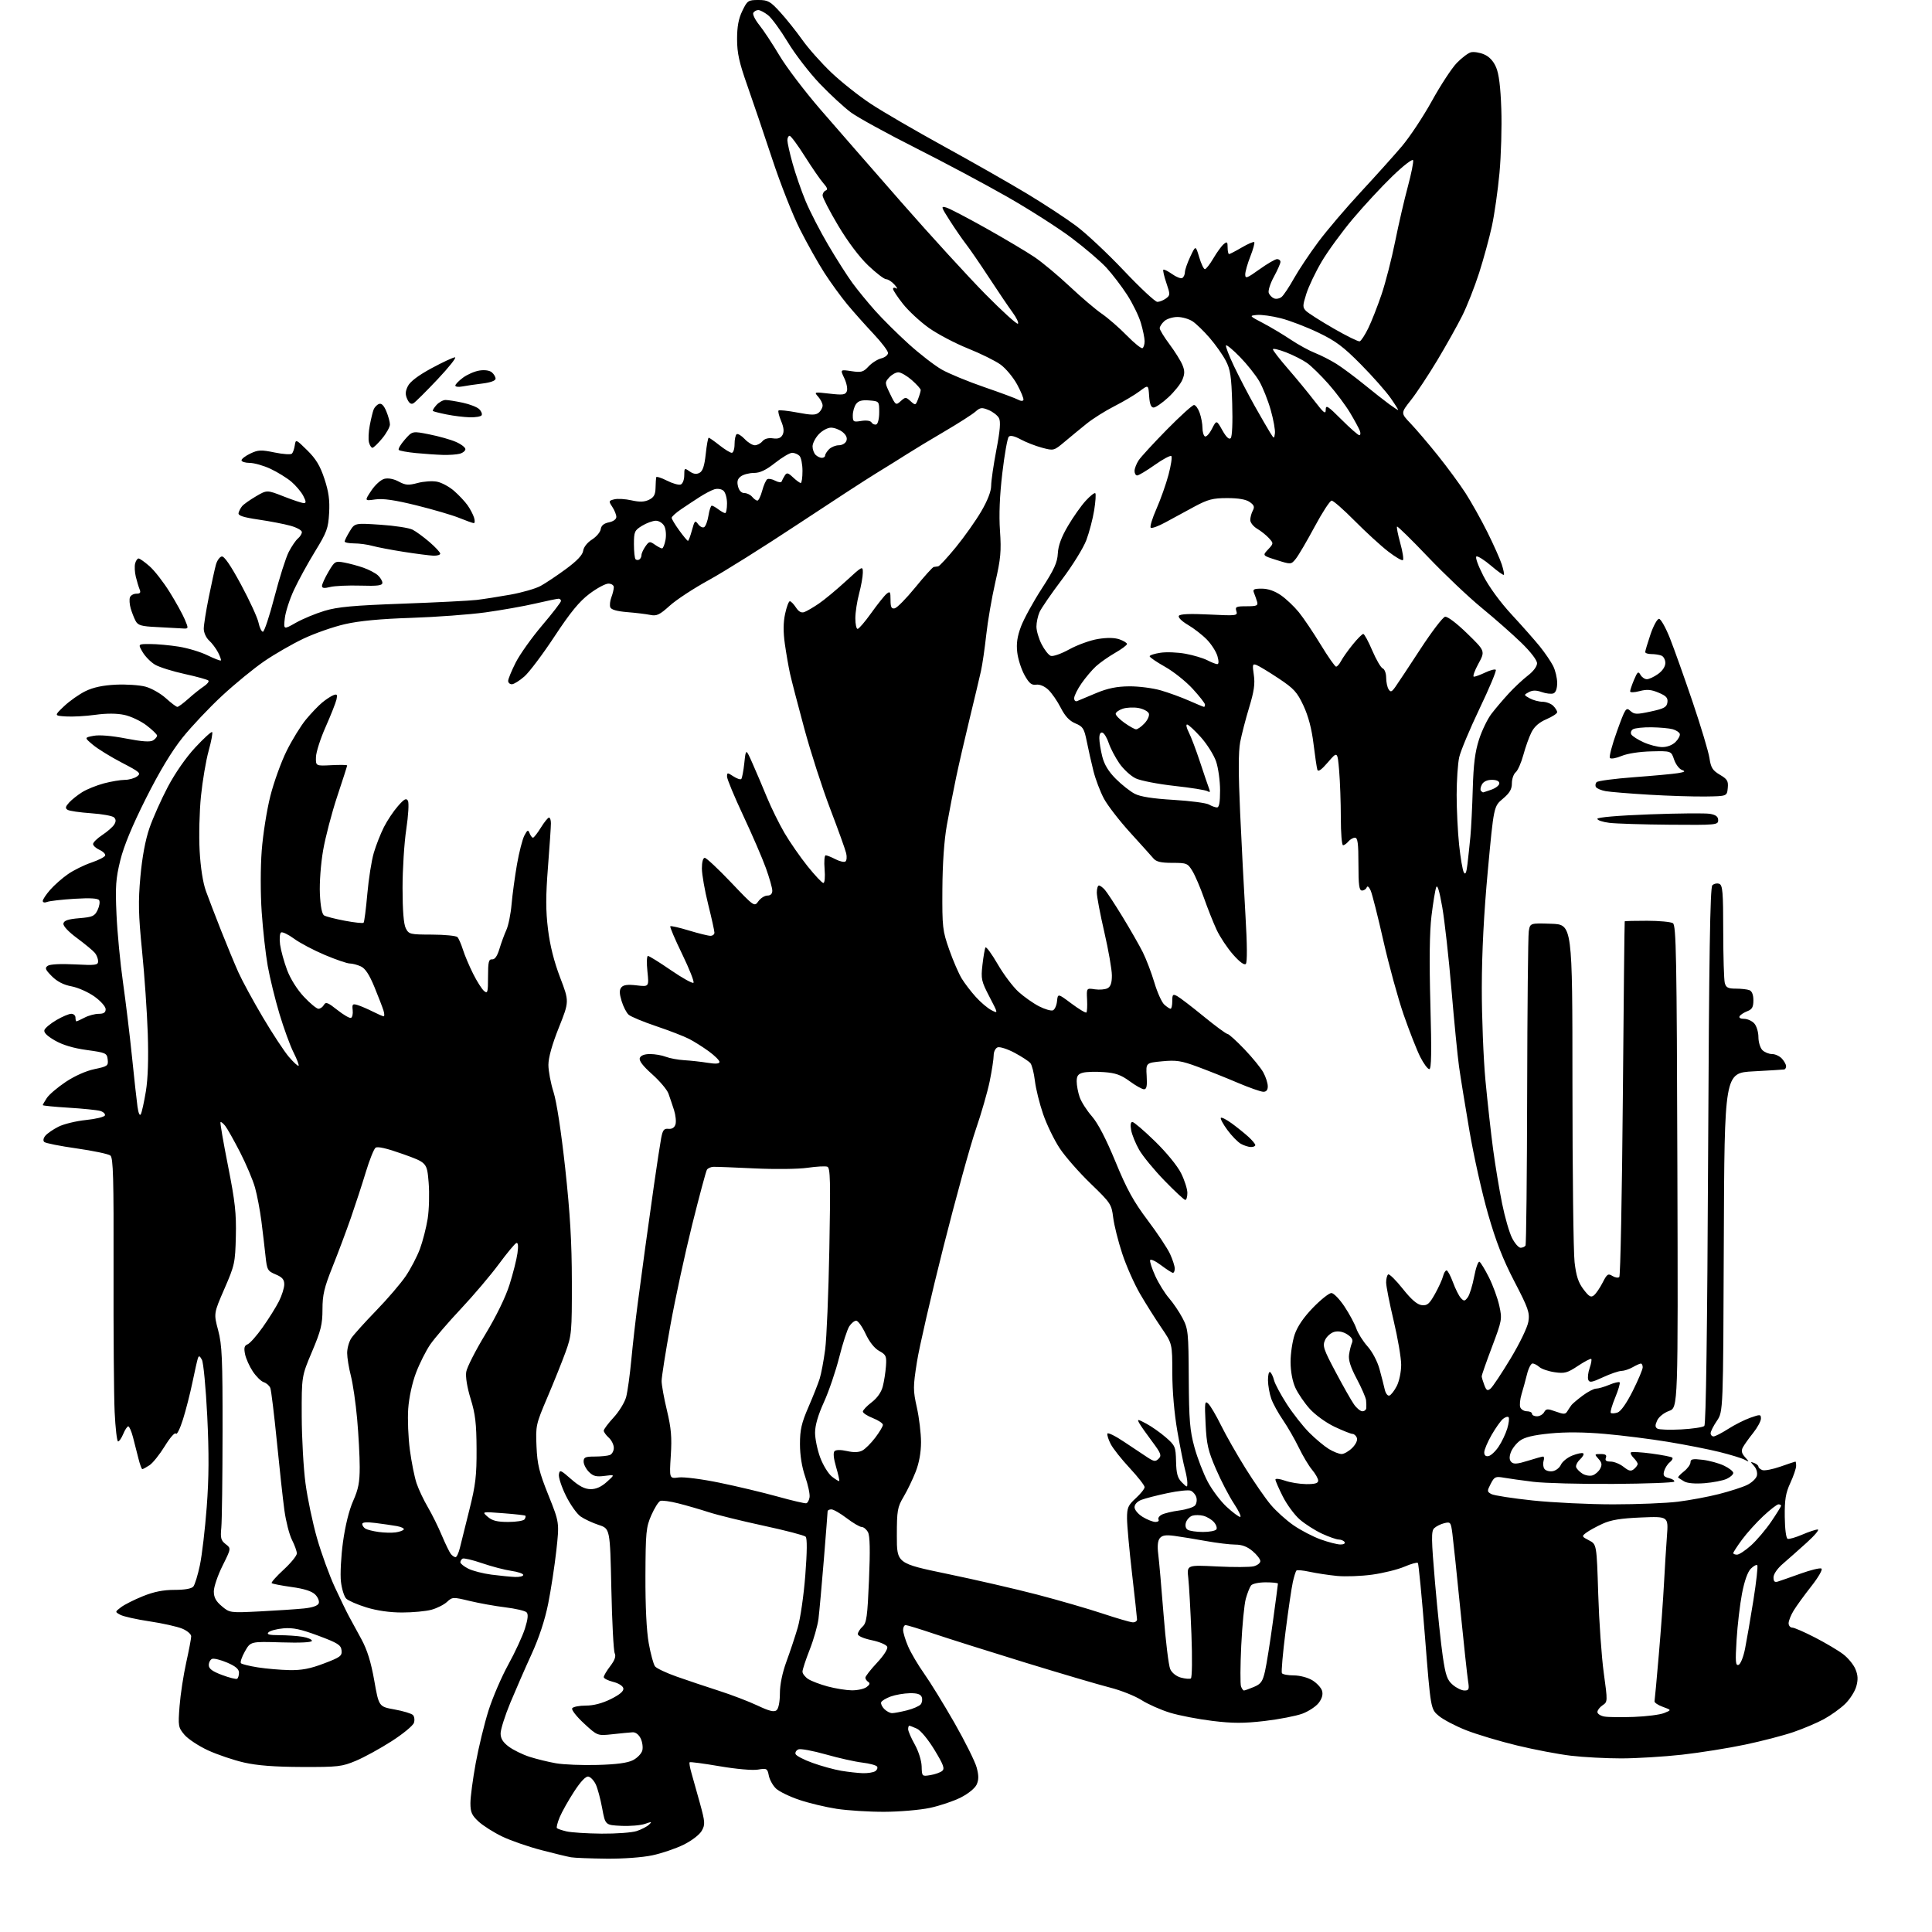 <?xml version="1.0" encoding="UTF-8" standalone="no"?>
<svg 
  version="1.1" 
  xmlns="http://www.w3.org/2000/svg" 
  xmlns:xlink="http://www.w3.org/1999/xlink" 
  xmlns:svg="http://www.w3.org/2000/svg"
  xmlns:rdf="http://www.w3.org/1999/02/22-rdf-syntax-ns#"
  xmlns:cc="http://creativecommons.org/ns#"
  xmlns:dc="http://purl.org/dc/elements/1.1/"
  viewBox="0 0 768 768"
  width="768"
  height="768"
>
<style>svg {background-color: white; }</style>"
<path stroke="none" fill="black" fill-rule="evenodd" d="M241.00,738.85C234.68,738.78 228.38,738.54 227.00,738.30C225.62,738.07 220.28,736.78 215.12,735.43C209.96,734.08 202.99,731.66 199.62,730.04C196.25,728.42 192.04,725.75 190.25,724.11C187.54,721.61 187.00,720.39 187.00,716.77C187.00,714.38 187.94,707.27 189.09,700.96C190.24,694.66 192.53,685.23 194.18,680.00C195.84,674.77 199.39,666.52 202.08,661.65C204.76,656.78 207.73,650.36 208.67,647.38C209.87,643.56 210.06,641.66 209.31,640.91C208.72,640.32 204.93,639.44 200.87,638.94C196.82,638.45 190.44,637.30 186.69,636.40C180.07,634.80 179.83,634.81 177.69,636.78C176.49,637.90 173.70,639.30 171.50,639.90C169.30,640.50 164.06,640.99 159.86,640.99C154.99,641.00 149.83,640.26 145.65,638.97C142.04,637.86 138.43,636.28 137.62,635.47C136.81,634.66 135.87,631.64 135.53,628.75C135.19,625.86 135.55,618.77 136.34,613.00C137.23,606.51 138.77,600.26 140.39,596.63C142.47,591.95 143.00,589.20 142.99,583.13C142.99,578.93 142.53,570.35 141.97,564.06C141.41,557.78 140.29,550.06 139.48,546.92C138.67,543.78 138.00,539.69 138.00,537.83C138.00,535.97 138.74,533.33 139.64,531.97C140.54,530.61 144.99,525.67 149.52,521.00C154.06,516.33 159.36,510.13 161.32,507.23C163.27,504.34 165.79,499.51 166.91,496.51C168.03,493.50 169.42,488.10 170.00,484.51C170.57,480.91 170.75,474.41 170.39,470.07C169.73,462.17 169.73,462.17 160.11,458.74C153.75,456.47 150.09,455.63 149.28,456.25C148.61,456.77 146.88,461.09 145.44,465.85C144.00,470.61 141.33,478.77 139.52,484.00C137.70,489.23 134.41,498.02 132.20,503.53C128.86,511.88 128.19,514.74 128.19,520.53C128.18,526.46 127.56,528.97 124.04,537.29C119.90,547.07 119.90,547.07 119.94,562.95C119.97,571.68 120.64,583.70 121.44,589.66C122.23,595.62 124.30,605.45 126.03,611.50C127.77,617.55 130.96,626.33 133.13,631.00C135.30,635.67 137.81,640.85 138.71,642.50C139.61,644.15 141.83,648.23 143.64,651.56C145.98,655.87 147.46,660.63 148.77,668.02C150.60,678.42 150.60,678.42 156.84,679.54C160.27,680.16 163.55,681.15 164.14,681.74C164.72,682.32 164.91,683.71 164.55,684.83C164.20,685.95 160.22,689.24 155.70,692.14C151.19,695.04 144.80,698.55 141.50,699.93C135.94,702.27 134.38,702.45 120.00,702.40C109.14,702.36 102.26,701.83 97.00,700.63C92.88,699.69 86.44,697.51 82.69,695.79C78.95,694.06 74.73,691.27 73.31,689.59C70.86,686.68 70.77,686.15 71.38,678.21C71.73,673.63 72.92,665.87 74.01,660.95C75.10,656.04 76.00,651.32 76.00,650.46C76.00,649.60 74.41,648.23 72.46,647.42C70.51,646.60 64.68,645.30 59.50,644.52C54.31,643.75 49.08,642.58 47.87,641.93C45.67,640.75 45.67,640.75 48.09,638.91C49.41,637.89 53.32,635.92 56.76,634.53C61.18,632.74 64.90,632.00 69.39,632.00C73.45,632.00 76.15,631.52 76.85,630.68C77.46,629.95 78.63,626.13 79.46,622.19C80.29,618.26 81.51,607.88 82.17,599.14C83.06,587.47 83.11,577.84 82.38,562.87C81.82,551.66 80.87,541.59 80.25,540.49C79.35,538.89 79.04,538.79 78.64,540.00C78.37,540.83 77.41,545.10 76.50,549.50C75.59,553.90 73.90,560.53 72.73,564.24C71.56,567.95 70.30,570.49 69.93,569.89C69.54,569.26 67.65,571.38 65.51,574.86C63.45,578.20 60.71,581.62 59.42,582.46C58.13,583.31 56.85,584.00 56.57,584.00C56.30,584.00 55.60,582.09 55.02,579.75C54.43,577.41 53.46,573.59 52.85,571.25C52.24,568.91 51.40,567.00 50.99,567.00C50.58,567.00 49.68,568.35 49.00,570.00C48.32,571.65 47.39,573.00 46.94,573.00C46.49,573.00 45.88,567.71 45.57,561.25C45.27,554.79 45.08,529.46 45.14,504.98C45.23,468.28 45.01,460.26 43.88,459.34C43.12,458.73 37.10,457.46 30.50,456.52C23.90,455.59 18.09,454.43 17.59,453.95C17.05,453.44 17.23,452.43 18.03,451.47C18.76,450.58 21.09,448.97 23.20,447.90C25.31,446.82 30.25,445.62 34.18,445.22C38.12,444.82 41.50,443.99 41.71,443.38C41.91,442.76 41.05,441.96 39.79,441.60C38.53,441.25 32.89,440.67 27.25,440.33C21.61,439.98 17.00,439.53 17.00,439.31C17.00,439.10 17.72,437.83 18.61,436.48C19.49,435.13 22.87,432.25 26.12,430.08C29.67,427.71 34.23,425.68 37.57,424.99C42.75,423.91 43.10,423.66 42.81,421.17C42.52,418.63 42.10,418.45 34.50,417.40C29.17,416.67 24.93,415.40 21.80,413.60C18.63,411.76 17.29,410.41 17.67,409.42C17.98,408.61 20.13,406.83 22.46,405.47C24.78,404.11 27.42,403.00 28.34,403.00C29.25,403.00 30.00,403.68 30.00,404.50C30.00,405.32 30.17,406.00 30.39,406.00C30.60,406.00 32.06,405.33 33.64,404.51C35.21,403.68 37.74,403.01 39.25,403.01C41.25,403.00 42.00,402.50 42.00,401.17C42.00,400.15 40.04,397.93 37.56,396.15C35.12,394.40 31.01,392.57 28.44,392.09C25.28,391.50 22.73,390.19 20.62,388.08C17.98,385.42 17.73,384.78 19.00,383.91C19.90,383.29 24.21,383.07 29.75,383.36C38.03,383.79 39.00,383.66 39.00,382.11C39.00,381.16 38.44,379.68 37.75,378.83C37.06,377.97 33.89,375.34 30.71,372.98C27.15,370.35 25.03,368.08 25.21,367.10C25.44,365.92 27.08,365.37 31.50,365.00C36.82,364.56 37.63,364.19 38.80,361.75C39.52,360.23 39.80,358.48 39.41,357.86C38.93,357.08 35.87,356.90 29.61,357.28C24.60,357.59 19.71,358.15 18.75,358.53C17.74,358.92 17.00,358.76 17.00,358.14C17.00,357.55 18.33,355.55 19.96,353.70C21.59,351.84 24.76,349.05 27.01,347.49C29.26,345.93 33.43,343.87 36.27,342.91C39.12,341.94 41.61,340.68 41.80,340.09C42.00,339.51 41.00,338.50 39.58,337.85C38.16,337.21 37.00,336.15 37.00,335.51C37.00,334.86 38.65,333.25 40.67,331.92C42.69,330.59 44.81,328.72 45.40,327.78C46.15,326.55 46.13,325.73 45.34,324.94C44.73,324.33 40.61,323.58 36.20,323.28C31.79,322.97 27.59,322.37 26.88,321.92C25.86,321.30 25.99,320.67 27.47,319.03C28.52,317.88 30.87,316.01 32.71,314.87C34.55,313.73 38.40,312.18 41.28,311.41C44.15,310.65 47.88,310.02 49.56,310.01C51.24,310.01 53.46,309.39 54.48,308.64C56.18,307.39 55.67,306.93 48.38,303.14C44.00,300.86 38.86,297.69 36.96,296.10C33.50,293.20 33.50,293.20 37.20,292.50C39.49,292.06 44.41,292.47 50.07,293.57C56.57,294.82 59.71,295.04 60.87,294.31C61.77,293.74 62.47,292.88 62.44,292.39C62.40,291.91 60.51,290.08 58.23,288.34C55.95,286.60 51.99,284.73 49.43,284.19C46.41,283.54 42.36,283.53 37.87,284.15C34.08,284.68 28.84,284.97 26.23,284.80C21.50,284.50 21.50,284.50 25.46,280.74C27.63,278.67 31.46,275.98 33.96,274.75C37.08,273.23 40.86,272.42 46.04,272.17C50.18,271.97 55.49,272.33 57.84,272.96C60.19,273.59 63.83,275.66 65.93,277.55C68.03,279.45 70.08,281.00 70.50,281.00C70.92,281.00 72.89,279.54 74.89,277.75C76.88,275.96 79.64,273.76 81.01,272.86C82.38,271.96 83.20,270.91 82.84,270.53C82.47,270.15 78.25,268.98 73.45,267.93C68.66,266.89 63.35,265.22 61.65,264.23C59.96,263.24 57.73,260.98 56.69,259.21C54.82,256.00 54.82,256.00 59.66,256.01C62.32,256.01 67.42,256.48 71.00,257.04C74.58,257.60 79.73,259.15 82.46,260.49C85.19,261.82 87.59,262.74 87.79,262.55C87.99,262.35 87.49,260.91 86.68,259.34C85.87,257.78 84.26,255.64 83.10,254.59C81.94,253.54 81.00,251.46 81.00,249.95C81.00,248.45 81.90,242.78 83.00,237.36C84.10,231.94 85.37,226.15 85.82,224.50C86.27,222.85 87.32,221.37 88.14,221.21C89.14,221.02 91.68,224.73 95.82,232.40C99.22,238.71 102.34,245.50 102.76,247.49C103.17,249.48 103.96,251.12 104.50,251.13C105.05,251.15 107.12,244.94 109.09,237.33C111.07,229.72 113.62,221.67 114.77,219.43C115.92,217.20 117.56,214.78 118.43,214.06C119.29,213.34 120.00,212.19 120.00,211.51C120.00,210.82 118.00,209.70 115.56,209.02C113.12,208.33 107.39,207.22 102.81,206.55C96.60,205.63 94.58,204.96 94.83,203.91C95.01,203.14 95.65,201.92 96.25,201.20C96.85,200.47 99.32,198.73 101.73,197.31C106.13,194.73 106.13,194.73 112.84,197.37C116.53,198.82 120.11,200.00 120.80,200.00C121.75,200.00 121.69,199.30 120.56,197.12C119.74,195.53 117.59,192.99 115.79,191.46C113.98,189.94 110.25,187.64 107.50,186.35C104.75,185.07 101.04,184.02 99.25,184.01C97.46,184.00 96.00,183.54 96.00,182.98C96.00,182.42 97.58,181.21 99.52,180.29C102.61,178.81 103.79,178.76 109.16,179.87C112.52,180.57 115.62,180.77 116.05,180.32C116.48,179.87 116.99,178.38 117.19,177.00C117.55,174.55 117.65,174.59 122.13,179.00C125.60,182.42 127.25,185.14 128.96,190.33C130.67,195.50 131.12,198.81 130.83,203.93C130.49,210.02 129.93,211.56 125.25,219.18C122.39,223.84 118.63,230.70 116.90,234.41C115.16,238.12 113.50,243.23 113.22,245.75C112.70,250.34 112.70,250.34 117.60,247.56C120.30,246.03 125.42,243.90 129.00,242.82C134.19,241.25 140.42,240.68 160.00,239.97C173.47,239.48 186.75,238.81 189.50,238.48C192.25,238.15 198.29,237.21 202.91,236.38C207.54,235.55 212.94,233.99 214.91,232.91C216.89,231.83 221.43,228.80 225.00,226.17C229.42,222.91 231.60,220.60 231.82,218.94C232.01,217.51 233.45,215.67 235.32,214.48C237.07,213.38 238.64,211.51 238.80,210.35C239.01,208.91 240.06,208.04 242.05,207.64C243.80,207.29 245.00,206.42 245.00,205.49C245.00,204.63 244.29,202.84 243.41,201.51C241.90,199.19 241.93,199.06 244.19,198.49C245.50,198.16 248.57,198.34 251.01,198.89C254.26,199.62 256.14,199.56 257.98,198.67C259.92,197.73 260.52,196.65 260.59,193.97C260.64,192.06 260.75,190.15 260.84,189.73C260.93,189.31 262.84,189.90 265.10,191.05C267.35,192.20 269.83,192.90 270.60,192.60C271.38,192.30 272.00,190.70 272.00,188.97C272.00,186.01 272.09,185.95 274.15,187.40C275.66,188.45 276.84,188.62 278.07,187.96C279.35,187.28 280.03,185.21 280.54,180.51C280.92,176.93 281.45,174.00 281.72,174.00C281.99,174.00 283.92,175.35 286.00,177.00C288.08,178.65 290.29,180.00 290.89,180.00C291.50,180.00 292.00,178.45 292.00,176.56C292.00,174.67 292.38,172.88 292.85,172.59C293.32,172.30 294.75,173.17 296.03,174.53C297.30,175.89 299.12,177.00 300.05,177.00C300.99,177.00 302.35,176.29 303.07,175.41C303.90,174.41 305.44,173.98 307.25,174.25C309.28,174.55 310.39,174.14 311.08,172.86C311.75,171.59 311.58,169.93 310.51,167.37C309.66,165.35 309.20,163.46 309.48,163.19C309.76,162.91 313.13,163.27 316.96,163.99C322.61,165.06 324.22,165.07 325.46,164.03C326.31,163.33 327.00,162.06 327.00,161.21C327.00,160.35 326.21,158.78 325.25,157.71C323.53,155.79 323.60,155.77 329.74,156.48C335.10,157.09 336.08,156.95 336.64,155.51C336.99,154.58 336.54,152.26 335.63,150.35C333.97,146.87 333.97,146.87 338.44,147.54C342.38,148.13 343.17,147.92 345.25,145.68C346.54,144.28 348.82,142.83 350.30,142.46C351.79,142.09 353.00,141.12 353.00,140.31C353.00,139.49 350.39,136.05 347.19,132.66C344.00,129.27 339.33,124.03 336.81,121.00C334.30,117.97 330.20,112.33 327.71,108.47C325.22,104.60 320.86,96.84 318.02,91.22C315.17,85.61 310.21,73.03 306.99,63.26C303.76,53.49 299.30,40.33 297.07,34.00C293.82,24.81 293.01,21.11 293.00,15.57C293.00,10.57 293.58,7.43 295.09,4.32C297.07,0.23 297.40,0.00 301.45,0.00C305.28,-0.00 306.18,0.50 310.11,4.81C312.53,7.45 316.49,12.42 318.92,15.84C321.34,19.26 326.54,25.10 330.45,28.82C334.37,32.55 341.38,38.11 346.04,41.20C350.69,44.28 363.73,51.87 375.00,58.06C386.27,64.25 401.12,72.70 408.00,76.84C414.88,80.97 423.78,86.81 427.79,89.80C431.80,92.79 440.35,100.81 446.79,107.62C453.23,114.43 459.20,120.00 460.06,120.00C460.92,120.00 462.44,119.40 463.46,118.66C465.20,117.38 465.21,117.07 463.65,112.49C462.75,109.83 462.20,107.46 462.45,107.22C462.69,106.98 464.26,107.76 465.94,108.95C467.61,110.15 469.44,110.85 469.99,110.50C470.55,110.16 471.01,109.12 471.02,108.19C471.03,107.26 472.00,104.47 473.17,102.00C475.29,97.50 475.29,97.50 476.70,102.25C477.48,104.86 478.50,107.00 478.96,107.00C479.43,107.00 480.95,105.05 482.35,102.67C483.74,100.29 485.59,97.76 486.44,97.05C487.79,95.93 488.00,96.12 488.00,98.38C488.00,99.82 488.26,101.00 488.57,101.00C488.89,101.00 491.16,99.82 493.62,98.38C496.08,96.94 498.31,95.98 498.58,96.25C498.85,96.52 498.16,99.07 497.04,101.91C495.92,104.75 495.00,107.98 495.00,109.09C495.00,110.88 495.66,110.64 500.66,107.06C503.78,104.82 506.93,103.00 507.66,103.00C508.40,103.00 509.00,103.50 509.00,104.11C509.00,104.73 507.82,107.40 506.37,110.06C504.93,112.71 504.02,115.60 504.35,116.47C504.68,117.33 505.65,118.31 506.49,118.63C507.33,118.96 508.68,118.68 509.48,118.02C510.28,117.35 512.49,114.04 514.38,110.65C516.28,107.27 520.63,100.75 524.05,96.16C527.47,91.57 535.05,82.67 540.89,76.37C546.72,70.08 554.07,61.91 557.21,58.21C560.35,54.52 565.75,46.38 569.21,40.11C572.67,33.85 577.12,27.06 579.10,25.02C581.08,22.98 583.60,21.08 584.71,20.79C585.81,20.50 588.15,20.86 589.90,21.60C591.99,22.48 593.63,24.22 594.71,26.72C595.84,29.32 596.49,34.51 596.79,43.32C597.04,50.37 596.71,61.84 596.06,68.82C595.41,75.79 594.05,85.33 593.03,90.00C592.01,94.67 589.73,103.00 587.97,108.50C586.20,114.00 583.19,121.65 581.27,125.50C579.34,129.35 574.88,137.32 571.35,143.21C567.81,149.10 563.09,156.24 560.85,159.07C556.79,164.21 556.79,164.21 560.75,168.35C562.92,170.63 567.78,176.32 571.53,181.00C575.29,185.68 580.25,192.43 582.56,196.00C584.86,199.57 588.77,206.55 591.24,211.50C593.70,216.45 596.28,222.22 596.96,224.32C597.64,226.42 598.03,228.31 597.81,228.52C597.60,228.73 595.31,227.09 592.71,224.87C590.11,222.65 587.51,221.00 586.93,221.19C586.32,221.39 587.49,224.68 589.64,228.88C591.93,233.33 596.38,239.41 600.96,244.36C605.11,248.84 610.13,254.53 612.13,257.00C614.12,259.48 616.48,262.94 617.38,264.70C618.27,266.46 619.00,269.51 619.00,271.48C619.00,273.73 618.45,275.28 617.51,275.63C616.69,275.95 614.62,275.72 612.91,275.12C610.66,274.33 609.23,274.34 607.73,275.14C605.68,276.24 605.69,276.26 608.08,277.59C609.41,278.33 611.71,278.95 613.18,278.96C614.65,278.98 616.56,279.71 617.43,280.57C618.29,281.44 619.00,282.58 619.00,283.11C619.00,283.64 617.08,284.89 614.73,285.90C611.84,287.14 609.91,288.83 608.77,291.12C607.83,292.98 606.38,297.03 605.55,300.12C604.71,303.21 603.34,306.30 602.51,306.99C601.68,307.68 601.00,309.65 601.00,311.37C601.00,313.74 600.12,315.24 597.40,317.52C593.80,320.54 593.80,320.54 591.44,346.02C589.87,362.96 589.06,378.57 589.04,392.59C589.02,404.19 589.68,420.84 590.50,429.59C591.33,438.34 592.70,450.68 593.55,457.00C594.40,463.32 596.00,472.95 597.10,478.38C598.19,483.81 599.98,490.00 601.07,492.13C602.15,494.26 603.68,496.00 604.46,496.00C605.24,496.00 606.12,495.61 606.41,495.14C606.71,494.67 607.00,467.10 607.07,433.89C607.14,400.68 607.43,372.02 607.71,370.21C608.24,366.93 608.24,366.93 616.65,367.21C625.06,367.50 625.06,367.50 625.07,431.00C625.07,465.93 625.46,497.76 625.92,501.75C626.56,507.25 627.43,509.87 629.47,512.55C631.71,515.49 632.43,515.89 633.66,514.87C634.48,514.19 636.02,511.92 637.09,509.82C638.82,506.43 639.25,506.14 640.97,507.22C642.04,507.88 643.27,508.07 643.70,507.63C644.14,507.19 644.77,475.26 645.10,436.67C645.42,398.08 645.76,366.39 645.85,366.25C645.93,366.11 649.94,366.01 654.75,366.02C659.56,366.02 664.17,366.46 665.00,366.98C666.31,367.81 666.54,379.87 666.78,463.75C667.07,559.57 667.07,559.57 663.47,560.87C661.41,561.62 659.39,563.24 658.75,564.66C657.88,566.56 657.90,567.32 658.84,567.90C659.52,568.32 663.77,568.46 668.29,568.22C672.80,567.98 676.95,567.35 677.50,566.84C678.15,566.23 678.68,528.49 679.00,459.50C679.38,379.51 679.79,352.81 680.68,351.92C681.33,351.27 682.57,351.01 683.43,351.34C684.78,351.85 685.00,354.55 685.01,370.22C685.02,380.27 685.30,389.51 685.63,390.75C686.12,392.58 686.94,393.00 690.03,393.00C692.13,393.00 694.55,393.27 695.42,393.61C696.43,394.00 697.00,395.44 697.00,397.63C697.00,400.32 696.49,401.24 694.60,401.96C693.28,402.47 691.90,403.35 691.54,403.94C691.14,404.57 691.84,405.00 693.29,405.00C694.61,405.00 696.43,405.82 697.35,406.83C698.26,407.83 699.00,410.28 699.00,412.26C699.00,414.24 699.71,416.56 700.57,417.43C701.44,418.29 703.17,419.00 704.42,419.00C705.67,419.00 707.43,419.82 708.35,420.83C709.26,421.83 710.00,423.18 710.00,423.83C710.00,424.47 709.66,425.06 709.25,425.13C708.84,425.20 703.33,425.54 697.00,425.88C685.50,426.50 685.50,426.50 685.24,493.81C684.99,561.13 684.99,561.13 682.49,564.80C681.12,566.81 680.00,569.03 680.00,569.73C680.00,570.43 680.52,571.00 681.16,571.00C681.80,571.00 684.41,569.66 686.96,568.03C689.50,566.39 693.48,564.39 695.79,563.57C699.74,562.18 700.00,562.20 700.00,563.91C700.00,564.91 698.61,567.47 696.91,569.61C695.20,571.75 693.37,574.32 692.83,575.33C692.09,576.70 692.30,577.69 693.67,579.23C695.46,581.24 695.45,581.27 693.45,580.22C692.33,579.63 687.83,578.26 683.45,577.17C679.08,576.09 669.88,574.28 663.00,573.15C656.12,572.02 644.88,570.60 638.00,570.00C629.75,569.27 622.33,569.21 616.16,569.82C609.49,570.48 606.06,571.31 604.16,572.72C602.70,573.81 601.07,575.90 600.56,577.36C599.90,579.20 599.97,580.37 600.79,581.19C601.70,582.10 603.21,581.98 607.32,580.69C610.27,579.76 613.00,579.00 613.41,579.00C613.81,579.00 613.89,579.79 613.59,580.75C613.29,581.71 613.42,583.10 613.89,583.84C614.35,584.57 615.80,585.02 617.11,584.84C618.43,584.65 619.94,583.49 620.48,582.26C621.02,581.04 623.05,579.39 624.98,578.62C626.92,577.84 628.87,577.43 629.33,577.71C629.78,577.99 629.23,579.07 628.11,580.11C626.99,581.16 626.29,582.58 626.55,583.28C626.82,583.97 627.96,585.12 629.08,585.82C630.21,586.52 632.00,586.82 633.06,586.48C634.13,586.14 635.49,584.96 636.08,583.85C636.93,582.27 636.78,581.42 635.42,579.92C633.76,578.07 633.79,578.00 636.31,578.00C638.23,578.00 638.78,578.40 638.36,579.50C637.95,580.58 638.47,581.00 640.26,581.00C641.62,581.00 643.93,581.94 645.40,583.10C647.54,584.79 648.35,584.96 649.53,583.97C650.34,583.30 651.00,582.39 651.00,581.95C651.00,581.51 650.27,580.41 649.38,579.52C648.49,578.63 648.01,577.65 648.32,577.35C648.62,577.04 652.32,577.25 656.52,577.81C660.73,578.38 664.44,579.10 664.76,579.43C665.09,579.75 664.64,580.58 663.78,581.26C662.91,581.94 661.91,583.50 661.54,584.72C661.01,586.52 661.37,587.05 663.44,587.57C664.84,587.93 665.78,588.55 665.52,588.97C665.26,589.39 654.35,589.79 641.28,589.88C628.20,589.96 613.90,589.58 609.50,589.04C605.10,588.50 599.85,587.76 597.84,587.41C594.48,586.82 594.04,587.02 592.58,589.84C591.09,592.73 591.10,592.98 592.87,593.93C593.90,594.48 601.31,595.62 609.34,596.47C617.37,597.31 631.73,598.00 641.25,598.00C650.77,598.00 662.37,597.53 667.03,596.95C671.69,596.37 679.00,595.01 683.27,593.92C687.55,592.83 692.58,591.22 694.45,590.32C696.31,589.43 698.09,587.77 698.38,586.64C698.69,585.45 698.22,583.80 697.27,582.74C695.72,581.04 695.73,580.96 697.31,581.56C698.24,581.92 699.00,582.57 699.00,583.00C699.00,583.43 699.70,584.05 700.55,584.38C701.41,584.71 704.66,584.08 707.77,582.99C710.88,581.90 713.56,581.00 713.72,581.00C713.87,581.00 714.00,581.79 713.99,582.75C713.98,583.71 712.95,586.75 711.68,589.50C709.82,593.54 709.40,596.12 709.47,602.93C709.53,607.90 710.00,611.50 710.63,611.71C711.21,611.90 713.82,611.15 716.43,610.03C719.03,608.91 721.80,608.00 722.57,608.00C723.35,608.00 721.37,610.36 718.17,613.25C714.97,616.14 710.70,619.92 708.68,621.66C706.51,623.53 705.00,625.73 705.00,627.03C705.00,628.67 705.45,629.09 706.75,628.69C707.71,628.39 711.77,626.97 715.78,625.53C719.78,624.09 723.50,623.19 724.06,623.53C724.62,623.88 722.86,626.96 720.02,630.57C717.25,634.09 714.09,638.44 713.00,640.24C711.90,642.03 711.01,644.29 711.00,645.25C711.00,646.21 711.65,647.00 712.45,647.00C713.24,647.00 717.34,648.79 721.56,650.97C725.78,653.15 730.80,656.13 732.72,657.60C734.64,659.06 736.82,661.72 737.56,663.50C738.57,665.90 738.66,667.66 737.91,670.36C737.36,672.36 735.36,675.49 733.48,677.32C731.59,679.16 727.79,681.88 725.04,683.38C722.28,684.88 716.79,687.21 712.84,688.55C708.89,689.90 700.27,692.14 693.69,693.52C687.11,694.91 675.83,696.71 668.62,697.52C661.40,698.32 650.55,698.98 644.50,698.99C638.45,698.99 629.45,698.52 624.50,697.93C619.55,697.35 609.88,695.51 603.00,693.84C596.12,692.18 587.05,689.46 582.83,687.80C578.61,686.14 573.71,683.57 571.94,682.09C568.72,679.40 568.72,679.40 566.45,650.62C565.20,634.80 563.93,621.60 563.62,621.29C563.31,620.98 560.91,621.65 558.28,622.78C555.65,623.91 549.91,625.33 545.51,625.94C541.12,626.55 534.82,626.78 531.51,626.46C528.21,626.14 523.34,625.40 520.70,624.83C518.05,624.25 515.65,624.02 515.36,624.31C515.06,624.60 514.41,626.66 513.92,628.88C513.42,631.10 512.12,639.96 511.02,648.58C509.93,657.19 509.28,664.64 509.58,665.12C509.87,665.60 512.00,666.00 514.31,666.00C516.68,666.01 519.87,666.84 521.66,667.93C523.40,668.99 525.13,670.85 525.52,672.05C525.98,673.52 525.56,675.11 524.25,676.87C523.17,678.32 520.24,680.26 517.74,681.20C515.23,682.13 508.46,683.45 502.70,684.12C494.41,685.08 490.07,685.08 481.97,684.09C476.34,683.41 468.76,681.95 465.12,680.84C461.48,679.73 456.36,677.46 453.76,675.81C451.15,674.15 445.52,671.92 441.26,670.84C436.99,669.76 421.80,665.28 407.50,660.89C393.20,656.49 376.89,651.34 371.27,649.45C365.64,647.55 360.57,646.00 360.02,646.00C359.46,646.00 359.00,646.86 359.00,647.92C359.00,648.97 359.89,651.92 360.99,654.47C362.08,657.02 364.95,661.89 367.37,665.30C369.79,668.71 375.22,677.54 379.44,684.92C383.65,692.30 387.61,700.26 388.24,702.61C389.10,705.81 389.09,707.50 388.23,709.40C387.57,710.85 384.87,713.05 381.91,714.54C379.07,715.98 373.55,717.84 369.63,718.67C365.71,719.50 357.55,720.20 351.50,720.22C345.45,720.24 336.93,719.70 332.56,719.03C328.19,718.36 321.49,716.75 317.68,715.46C313.87,714.17 309.73,712.16 308.49,710.99C307.24,709.82 305.95,707.50 305.62,705.84C305.05,702.98 304.82,702.85 301.26,703.45C299.10,703.80 292.61,703.23 286.02,702.10C279.70,701.02 274.36,700.31 274.14,700.53C273.92,700.75 274.24,702.63 274.84,704.71C275.45,706.80 276.97,712.22 278.22,716.77C280.30,724.36 280.36,725.27 278.96,727.76C278.09,729.31 275.01,731.68 271.78,733.28C268.66,734.82 263.05,736.73 259.31,737.52C255.35,738.36 247.68,738.92 241.00,738.85zM239.10,728.90C244.93,728.95 251.23,728.49 253.10,727.87C254.97,727.25 257.17,726.11 258.00,725.33C259.29,724.12 259.07,724.08 256.38,725.02C254.67,725.61 250.42,725.97 246.94,725.80C240.61,725.50 240.61,725.50 239.37,718.78C238.69,715.08 237.54,710.81 236.81,709.29C236.08,707.77 234.77,706.39 233.89,706.22C232.86,706.02 230.84,708.15 228.20,712.20C225.94,715.67 223.38,720.24 222.49,722.36C221.61,724.48 221.11,726.44 221.39,726.72C221.67,727.00 223.38,727.58 225.20,728.01C227.01,728.44 233.27,728.84 239.10,728.90zM369.82,705.64C371.67,705.34 373.78,704.59 374.53,703.98C375.62,703.07 375.06,701.52 371.47,695.61C368.94,691.44 365.96,687.85 364.48,687.17C363.07,686.53 361.70,686.00 361.45,686.00C361.20,686.00 361.00,686.62 361.00,687.37C361.00,688.13 362.18,690.87 363.63,693.45C365.14,696.16 366.31,699.87 366.37,702.17C366.47,706.15 366.50,706.18 369.82,705.64zM343.00,704.87C344.93,704.92 347.12,704.58 347.88,704.10C348.64,703.62 348.99,702.79 348.66,702.25C348.33,701.72 345.69,701.01 342.80,700.66C339.91,700.32 333.37,698.86 328.28,697.41C323.18,695.97 318.30,695.06 317.42,695.39C316.55,695.73 316.02,696.56 316.24,697.25C316.47,697.94 319.51,699.53 323.01,700.78C326.50,702.04 331.64,703.45 334.43,703.92C337.22,704.38 341.07,704.81 343.00,704.87zM237.53,701.59C245.18,701.38 249.50,700.79 251.65,699.68C253.35,698.80 255.01,697.07 255.33,695.84C255.65,694.61 255.36,692.45 254.67,691.05C253.93,689.51 252.65,688.54 251.47,688.61C250.38,688.67 246.80,689.02 243.50,689.38C237.50,690.04 237.50,690.04 232.14,685.09C229.20,682.38 227.09,679.67 227.45,679.08C227.82,678.48 230.25,678.00 232.86,678.00C235.97,678.00 239.41,677.10 242.85,675.39C246.43,673.60 248.00,672.25 247.79,671.14C247.61,670.19 245.90,669.11 243.74,668.57C241.68,668.06 240.00,667.21 240.00,666.67C240.00,666.13 241.16,664.16 242.59,662.30C244.39,659.93 244.93,658.39 244.36,657.20C243.90,656.27 243.30,644.74 243.02,631.58C242.50,607.66 242.50,607.66 238.00,606.19C235.53,605.38 232.28,603.86 230.79,602.82C229.31,601.78 226.68,598.07 224.96,594.57C223.24,591.08 221.98,587.27 222.17,586.10C222.47,584.15 222.85,584.30 227.00,587.95C230.21,590.78 232.43,591.93 234.73,591.96C236.94,591.99 239.00,591.07 241.23,589.07C244.50,586.14 244.50,586.14 240.37,586.69C237.03,587.13 235.82,586.82 234.12,585.12C232.95,583.95 232.00,582.10 232.00,581.00C232.00,579.30 232.67,579.00 236.42,579.00C238.85,579.00 241.55,578.73 242.42,578.39C243.29,578.06 244.00,576.78 244.00,575.55C244.00,574.32 243.10,572.50 242.00,571.50C240.90,570.50 240.00,569.25 240.00,568.71C240.00,568.17 241.77,565.80 243.94,563.45C246.10,561.10 248.34,557.45 248.90,555.34C249.47,553.23 250.40,546.51 250.97,540.41C251.54,534.31 252.70,524.18 253.54,517.91C254.38,511.63 255.70,501.77 256.48,496.00C257.26,490.23 258.84,478.98 259.98,471.00C261.12,463.02 262.40,454.70 262.81,452.50C263.43,449.19 263.94,448.54 265.72,448.73C267.12,448.87 268.10,448.26 268.51,446.98C268.85,445.90 268.59,443.32 267.93,441.25C267.26,439.19 266.27,436.24 265.72,434.71C265.17,433.17 262.25,429.71 259.23,427.02C255.52,423.71 253.93,421.62 254.34,420.56C254.72,419.56 256.18,419.00 258.40,419.00C260.31,419.00 263.14,419.49 264.68,420.09C266.23,420.69 269.52,421.30 272.00,421.45C274.48,421.59 278.64,422.05 281.25,422.47C284.51,422.99 286.00,422.88 286.00,422.12C286.00,421.51 284.09,419.62 281.75,417.91C279.41,416.21 275.88,413.98 273.90,412.97C271.93,411.95 266.08,409.69 260.90,407.94C255.73,406.20 250.78,404.14 249.90,403.37C249.03,402.60 247.76,400.14 247.09,397.91C246.18,394.87 246.16,393.51 247.01,392.48C247.83,391.50 249.54,391.28 253.08,391.70C258.00,392.28 258.00,392.28 257.36,386.14C257.00,382.76 257.10,380.00 257.58,380.00C258.05,380.00 262.16,382.55 266.71,385.68C271.26,388.80 275.29,391.04 275.67,390.66C276.05,390.28 274.03,385.18 271.19,379.31C268.34,373.45 266.21,368.45 266.45,368.21C266.70,367.97 270.03,368.72 273.85,369.89C277.68,371.05 281.53,372.00 282.41,372.00C283.28,372.00 284.00,371.44 284.00,370.75C284.00,370.06 282.88,365.00 281.51,359.50C280.14,354.00 279.02,347.59 279.01,345.25C279.00,342.71 279.46,341.00 280.15,341.00C280.78,341.00 285.48,345.39 290.58,350.75C299.85,360.49 299.86,360.50 301.48,358.25C302.38,357.01 303.99,356.00 305.06,356.00C306.31,356.00 307.00,355.31 307.00,354.06C307.00,352.99 305.85,348.94 304.45,345.06C303.05,341.18 299.01,331.81 295.46,324.25C291.92,316.69 289.01,309.70 289.01,308.73C289.00,307.06 289.15,307.05 291.53,308.61C292.92,309.52 294.33,310.00 294.66,309.67C294.99,309.35 295.54,306.47 295.88,303.29C296.50,297.50 296.50,297.50 299.15,303.50C300.62,306.80 303.20,312.88 304.89,317.00C306.59,321.12 309.71,327.46 311.83,331.09C313.95,334.71 318.08,340.67 321.02,344.34C323.96,348.00 326.78,351.00 327.30,351.00C327.84,351.00 328.05,348.61 327.79,345.50C327.54,342.47 327.73,340.00 328.22,340.00C328.70,340.00 330.44,340.69 332.08,341.54C333.72,342.39 335.50,342.81 336.03,342.48C336.57,342.15 336.72,340.67 336.37,339.19C336.03,337.71 333.16,329.75 330.01,321.50C326.86,313.25 322.21,298.85 319.69,289.50C317.16,280.15 314.62,270.37 314.04,267.76C313.47,265.15 312.55,259.87 312.00,256.03C311.32,251.22 311.35,247.47 312.09,244.02C312.68,241.26 313.53,239.00 313.97,239.00C314.41,239.00 315.50,240.11 316.39,241.47C317.49,243.16 318.55,243.74 319.75,243.30C320.71,242.95 323.30,241.44 325.50,239.94C327.70,238.45 332.54,234.43 336.25,231.02C342.87,224.94 343.00,224.88 342.99,227.66C342.98,229.22 342.31,232.97 341.50,236.00C340.69,239.03 340.02,243.41 340.01,245.75C340.01,248.09 340.41,250.00 340.91,250.00C341.41,250.00 343.85,247.16 346.32,243.70C348.80,240.23 351.53,236.80 352.41,236.07C353.81,234.91 354.00,235.19 354.00,238.45C354.00,241.36 354.35,242.08 355.66,241.82C356.58,241.65 360.26,237.90 363.85,233.50C367.43,229.10 370.73,225.44 371.18,225.38C371.63,225.31 372.42,225.19 372.94,225.13C373.45,225.06 376.63,221.62 380.00,217.50C383.37,213.37 387.90,206.97 390.07,203.26C392.57,198.98 394.00,195.29 394.00,193.11C394.00,191.22 394.93,184.83 396.06,178.90C397.56,171.09 397.84,167.58 397.10,166.19C396.54,165.14 394.69,163.70 393.00,163.00C390.28,161.88 389.66,161.95 387.71,163.67C386.49,164.74 381.00,168.25 375.50,171.48C370.00,174.70 363.25,178.78 360.50,180.54C357.75,182.30 352.35,185.66 348.50,188.01C344.65,190.35 330.48,199.57 317.00,208.49C303.52,217.42 287.65,227.37 281.73,230.61C275.80,233.85 268.83,238.42 266.23,240.78C262.20,244.42 261.05,244.96 258.50,244.44C256.85,244.10 252.72,243.60 249.33,243.33C245.26,243.00 242.96,242.35 242.60,241.41C242.30,240.62 242.49,238.83 243.03,237.43C243.56,236.02 244.00,234.22 244.00,233.43C244.00,232.63 243.05,232.00 241.84,232.00C240.65,232.00 237.25,233.83 234.28,236.08C230.26,239.11 226.73,243.43 220.44,252.97C215.80,260.02 210.41,267.18 208.47,268.89C206.52,270.60 204.27,272.00 203.47,272.00C202.66,272.00 202.00,271.40 202.00,270.66C202.00,269.92 203.34,266.66 204.98,263.41C206.62,260.16 211.35,253.51 215.48,248.64C219.62,243.77 223.00,239.38 223.00,238.89C223.00,238.40 222.57,238.00 222.04,238.00C221.51,238.00 217.35,238.86 212.79,239.92C208.23,240.98 199.32,242.55 193.00,243.43C186.68,244.30 173.40,245.28 163.50,245.61C151.22,246.01 142.84,246.80 137.12,248.11C132.52,249.16 125.09,251.76 120.62,253.88C116.16,256.00 109.15,260.03 105.06,262.84C100.96,265.64 93.44,271.80 88.34,276.52C83.23,281.24 76.14,288.76 72.56,293.22C68.22,298.65 63.39,306.67 57.99,317.42C52.57,328.22 49.22,336.29 47.82,342.00C46.03,349.28 45.81,352.36 46.31,363.50C46.63,370.65 47.79,382.81 48.89,390.51C49.98,398.22 51.59,411.49 52.46,420.01C53.33,428.53 54.31,437.47 54.65,439.89C55.03,442.58 55.55,443.74 55.99,442.89C56.39,442.12 57.28,438.06 57.98,433.85C58.81,428.84 59.07,420.91 58.74,410.85C58.46,402.41 57.44,387.62 56.47,378.00C55.02,363.48 54.91,358.46 55.81,348.50C56.51,340.73 57.77,333.93 59.40,329.20C60.78,325.19 64.07,317.81 66.71,312.80C69.60,307.32 73.94,301.08 77.65,297.10C81.03,293.47 84.03,290.73 84.33,291.01C84.62,291.30 84.00,294.65 82.94,298.46C81.88,302.28 80.51,310.37 79.89,316.45C79.27,322.53 79.03,332.32 79.36,338.21C79.72,344.86 80.67,350.92 81.86,354.21C82.91,357.12 85.64,364.23 87.92,370.00C90.21,375.77 93.28,383.20 94.76,386.50C96.24,389.80 100.60,397.83 104.45,404.33C108.30,410.84 112.98,417.95 114.84,420.13C116.71,422.31 118.44,423.89 118.69,423.65C118.93,423.40 118.03,421.02 116.68,418.35C115.33,415.68 112.81,408.77 111.08,403.00C109.35,397.23 107.26,388.68 106.43,384.00C105.59,379.32 104.52,369.69 104.03,362.59C103.52,355.13 103.53,344.79 104.04,338.09C104.53,331.72 106.06,322.00 107.45,316.50C108.83,311.00 111.76,302.90 113.94,298.50C116.12,294.10 119.59,288.48 121.64,286.00C123.69,283.52 126.59,280.49 128.09,279.26C129.58,278.02 131.59,276.71 132.55,276.34C133.99,275.79 134.20,276.10 133.75,278.09C133.44,279.41 131.51,284.30 129.45,288.95C127.38,293.59 125.65,298.99 125.60,300.95C125.50,304.50 125.50,304.50 131.75,304.17C135.19,304.00 138.00,304.04 138.00,304.28C138.00,304.51 136.22,310.08 134.03,316.65C131.85,323.22 129.34,332.85 128.44,338.04C127.52,343.37 126.96,350.88 127.16,355.28C127.39,360.31 127.99,363.37 128.83,363.90C129.55,364.34 133.26,365.29 137.08,366.01C140.89,366.73 144.25,367.09 144.53,366.80C144.82,366.51 145.48,361.37 146.01,355.38C146.54,349.38 147.70,342.00 148.60,338.99C149.49,335.97 151.30,331.38 152.61,328.79C153.92,326.19 156.42,322.45 158.17,320.46C160.69,317.58 161.50,317.15 162.16,318.32C162.62,319.14 162.32,324.16 161.50,329.65C160.68,335.07 160.02,345.57 160.02,353.00C160.03,361.94 160.46,367.34 161.30,369.00C162.52,371.39 162.98,371.50 171.76,371.52C176.82,371.54 181.36,371.99 181.85,372.52C182.35,373.06 183.32,375.30 184.02,377.50C184.71,379.70 186.53,384.00 188.06,387.06C189.59,390.12 191.55,393.21 192.42,393.93C193.83,395.11 194.00,394.51 194.00,388.23C194.00,382.39 194.27,381.25 195.62,381.36C196.70,381.45 197.66,380.09 198.53,377.20C199.24,374.84 200.48,371.46 201.28,369.70C202.09,367.94 203.03,363.33 203.36,359.44C203.70,355.56 204.67,348.43 205.51,343.59C206.36,338.75 207.68,333.60 208.45,332.14C209.66,329.85 209.94,329.73 210.53,331.25C210.91,332.21 211.51,333.00 211.87,333.00C212.23,333.00 213.64,331.20 215.00,329.00C216.36,326.80 217.82,325.00 218.24,325.00C218.66,325.00 219.00,326.01 219.00,327.25C219.01,328.49 218.48,336.30 217.83,344.62C216.92,356.27 216.92,361.95 217.84,369.41C218.62,375.83 220.25,382.28 222.66,388.59C226.30,398.09 226.30,398.09 222.15,408.48C219.47,415.19 218.00,420.43 218.00,423.30C218.00,425.74 218.92,430.61 220.04,434.12C221.28,438.01 223.09,449.87 224.69,464.50C226.63,482.41 227.30,493.83 227.32,509.50C227.35,529.53 227.24,530.82 224.81,537.50C223.41,541.35 220.16,549.45 217.58,555.50C213.03,566.19 212.91,566.74 213.27,575.00C213.59,582.20 214.32,585.17 218.01,594.37C222.37,605.25 222.37,605.25 221.15,616.37C220.47,622.49 219.01,632.00 217.91,637.50C216.62,643.94 214.27,651.06 211.33,657.50C208.81,663.00 205.01,671.71 202.87,676.85C200.74,681.99 199.00,687.48 199.00,689.04C199.00,691.10 199.91,692.58 202.25,694.32C204.04,695.66 207.75,697.47 210.50,698.36C213.25,699.24 217.97,700.40 221.00,700.93C224.03,701.46 231.46,701.76 237.53,701.59zM649.50,682.50C654.45,682.32 659.85,681.63 661.50,680.97C664.50,679.77 664.50,679.77 661.00,678.50C659.08,677.81 657.59,676.80 657.70,676.27C657.81,675.74 658.57,667.47 659.39,657.90C660.22,648.33 661.15,635.55 661.46,629.50C661.78,623.45 662.30,614.96 662.63,610.64C663.23,602.77 663.23,602.77 652.36,603.22C644.22,603.56 640.37,604.19 637.00,605.74C634.52,606.87 631.63,608.47 630.56,609.28C628.68,610.70 628.72,610.80 631.66,612.32C634.70,613.89 634.70,613.89 635.32,633.70C635.66,644.59 636.65,658.67 637.52,665.00C639.08,676.36 639.08,676.52 637.05,677.87C635.92,678.63 635.00,679.83 635.00,680.56C635.00,681.28 636.24,682.08 637.75,682.35C639.26,682.62 644.55,682.68 649.50,682.50zM308.69,679.85C309.48,679.19 310.01,676.53 310.02,673.13C310.03,669.60 311.01,664.89 312.62,660.50C314.04,656.65 316.06,650.58 317.11,647.00C318.16,643.42 319.52,634.05 320.12,626.17C320.84,616.89 320.89,611.49 320.26,610.86C319.72,610.32 312.21,608.36 303.56,606.50C294.91,604.63 285.06,602.21 281.67,601.10C278.28,600.00 272.87,598.43 269.65,597.62C266.43,596.80 263.21,596.36 262.49,596.64C261.77,596.92 260.16,599.47 258.91,602.32C256.83,607.08 256.64,609.02 256.57,626.50C256.53,638.67 257.00,648.29 257.89,653.25C258.66,657.52 259.78,661.64 260.39,662.42C261.00,663.20 264.88,665.03 269.00,666.48C273.12,667.94 280.64,670.46 285.71,672.09C290.77,673.71 297.71,676.37 301.14,677.99C305.79,680.19 307.71,680.66 308.69,679.85zM354.63,681.00C355.45,681.00 358.10,680.50 360.53,679.89C362.95,679.28 365.41,678.21 365.99,677.52C366.56,676.82 366.75,675.52 366.41,674.63C365.97,673.47 364.60,673.02 361.64,673.08C359.36,673.12 355.95,673.71 354.06,674.39C352.17,675.08 350.46,676.12 350.27,676.70C350.07,677.29 350.64,678.50 351.53,679.38C352.42,680.27 353.81,681.00 354.63,681.00zM338.56,671.93C340.79,671.97 343.45,671.39 344.46,670.65C345.74,669.72 345.95,669.09 345.15,668.59C344.52,668.20 344.00,667.44 344.00,666.90C344.00,666.36 346.08,663.69 348.62,660.98C351.34,658.07 353.01,655.46 352.68,654.61C352.38,653.82 349.62,652.65 346.56,652.01C343.33,651.34 341.00,650.33 341.00,649.58C341.00,648.88 341.84,647.55 342.86,646.62C344.48,645.16 344.82,642.70 345.44,628.05C345.94,616.28 345.82,610.53 345.04,609.08C344.43,607.94 343.30,607.00 342.54,607.00C341.78,607.00 339.09,605.42 336.57,603.50C334.05,601.58 331.31,600.00 330.49,600.00C329.67,600.00 329.00,600.34 328.99,600.75C328.99,601.16 328.31,609.83 327.49,620.00C326.66,630.17 325.70,640.75 325.36,643.50C325.01,646.25 323.44,651.77 321.86,655.78C320.29,659.78 319.00,663.70 319.00,664.50C319.00,665.30 320.02,666.62 321.26,667.44C322.51,668.25 326.00,669.58 329.01,670.39C332.03,671.20 336.33,671.90 338.56,671.93zM494.50,672.00C494.81,672.00 496.57,671.37 498.41,670.60C501.24,669.42 501.92,668.46 502.86,664.35C503.47,661.68 504.88,652.87 505.98,644.76C507.09,636.65 508.00,629.79 508.00,629.51C508.00,629.23 505.81,629.00 503.12,629.00C500.39,629.00 497.83,629.55 497.30,630.25C496.78,630.94 495.85,633.30 495.23,635.50C494.61,637.70 493.80,646.10 493.41,654.16C493.03,662.23 492.99,669.54 493.33,670.41C493.66,671.29 494.19,672.00 494.50,672.00zM582.14,672.00C583.93,672.00 584.10,671.55 583.58,668.25C583.25,666.19 581.86,653.25 580.48,639.50C579.11,625.75 577.70,612.33 577.35,609.68C576.75,605.08 576.60,604.88 574.11,605.49C572.68,605.84 570.87,606.75 570.10,607.50C568.91,608.67 568.96,611.79 570.45,629.18C571.42,640.36 572.80,653.55 573.53,658.49C574.65,666.06 575.28,667.85 577.49,669.74C578.93,670.98 581.03,672.00 582.14,672.00zM94.25,667.34C94.66,667.09 95.00,665.99 95.00,664.91C95.00,663.50 93.64,662.35 90.32,660.92C87.75,659.82 85.05,659.15 84.32,659.43C83.60,659.71 83.00,660.82 83.00,661.90C83.00,663.35 84.37,664.37 88.25,665.83C91.14,666.91 93.84,667.59 94.25,667.34zM473.38,667.21C473.88,666.93 473.98,659.24 473.61,649.61C473.24,640.20 472.69,630.16 472.36,627.29C471.78,622.09 471.78,622.09 483.74,622.69C490.32,623.02 496.90,622.99 498.35,622.63C499.81,622.26 501.00,621.34 501.00,620.57C501.00,619.80 499.62,618.01 497.92,616.59C495.79,614.79 493.68,614.00 491.03,614.00C488.94,614.00 483.68,613.36 479.36,612.58C475.04,611.80 469.43,610.88 466.90,610.54C463.45,610.08 462.00,610.30 461.06,611.43C460.23,612.43 460.01,614.55 460.41,617.72C460.75,620.35 461.70,631.16 462.53,641.74C463.36,652.33 464.55,662.12 465.19,663.51C465.86,665.00 467.60,666.37 469.42,666.87C471.11,667.33 472.90,667.48 473.38,667.21zM115.00,663.89C119.91,663.99 123.28,663.35 128.77,661.26C135.31,658.78 136.02,658.25 135.77,656.03C135.54,653.91 134.25,653.10 126.50,650.21C119.52,647.61 116.42,646.96 112.69,647.29C110.05,647.52 107.37,648.23 106.74,648.86C105.89,649.71 106.97,650.00 111.05,650.01C114.05,650.02 118.19,650.30 120.25,650.64C122.31,650.98 124.00,651.71 124.00,652.25C124.00,652.88 119.45,653.11 111.79,652.87C99.59,652.50 99.59,652.50 97.34,656.49C96.10,658.69 95.40,660.79 95.79,661.17C96.18,661.55 99.20,662.29 102.50,662.81C105.80,663.33 111.42,663.82 115.00,663.89zM691.09,661.81C691.89,661.54 693.01,658.76 693.68,655.42C694.33,652.16 695.83,643.49 697.00,636.15C698.17,628.80 698.86,622.53 698.54,622.20C698.21,621.88 697.05,622.50 695.97,623.59C694.72,624.84 693.42,628.51 692.47,633.49C691.64,637.84 690.67,646.10 690.32,651.84C689.78,660.57 689.91,662.20 691.09,661.81zM450.25,644.90C451.21,644.96 451.99,644.44 451.99,643.75C451.98,643.06 451.08,634.85 450.00,625.50C448.92,616.15 448.02,606.31 448.01,603.63C448.00,599.34 448.41,598.39 451.50,595.56C453.43,593.80 455.00,591.82 455.00,591.15C455.00,590.49 452.34,587.09 449.09,583.59C445.84,580.10 442.43,575.80 441.53,574.05C440.62,572.30 440.03,570.42 440.21,569.88C440.39,569.34 443.41,570.83 446.92,573.20C450.43,575.56 454.62,578.35 456.23,579.39C458.77,581.03 459.34,581.09 460.59,579.84C461.84,578.59 461.49,577.69 457.94,572.95C455.69,569.95 453.40,566.69 452.86,565.70C451.96,564.05 452.20,564.07 455.69,565.93C457.78,567.05 461.27,569.50 463.43,571.38C467.15,574.62 467.36,575.11 467.50,580.94C467.61,585.80 468.10,587.55 469.82,589.27C471.92,591.36 472.00,591.37 471.99,589.47C471.99,588.39 471.55,585.92 471.02,584.00C470.48,582.08 469.14,575.33 468.03,569.00C466.80,561.93 466.02,553.00 466.01,545.81C466.00,534.13 466.00,534.13 461.68,527.81C459.31,524.34 455.49,518.28 453.20,514.35C450.91,510.42 447.71,503.22 446.11,498.35C444.50,493.48 442.88,487.02 442.51,484.00C441.86,478.71 441.51,478.19 433.55,470.50C428.99,466.10 423.46,459.80 421.27,456.50C419.08,453.20 416.11,447.09 414.67,442.91C413.23,438.74 411.76,432.78 411.39,429.67C411.02,426.55 410.22,423.39 409.61,422.63C409.00,421.88 406.16,420.02 403.31,418.50C400.45,416.98 397.41,416.01 396.56,416.34C395.70,416.67 395.00,418.10 395.00,419.51C395.00,420.93 394.29,425.55 393.43,429.79C392.56,434.03 390.07,442.68 387.89,449.00C385.71,455.32 379.93,476.29 375.05,495.59C370.17,514.89 365.42,535.50 364.50,541.38C362.93,551.36 362.93,552.59 364.47,559.52C365.38,563.60 366.12,569.80 366.12,573.28C366.12,577.37 365.37,581.54 363.99,585.05C362.82,588.05 360.66,592.52 359.19,595.00C356.74,599.14 356.52,600.38 356.51,610.49C356.50,621.48 356.50,621.48 376.62,625.66C387.68,627.95 403.69,631.64 412.18,633.85C420.68,636.07 432.33,639.44 438.07,641.34C443.80,643.25 449.29,644.85 450.25,644.90zM103.42,640.55C110.06,640.21 117.89,639.69 120.81,639.39C124.23,639.04 126.33,638.30 126.70,637.34C127.02,636.51 126.39,634.94 125.30,633.86C123.96,632.52 120.94,631.55 115.91,630.86C111.84,630.29 108.28,629.60 108.00,629.32C107.72,629.04 109.86,626.63 112.75,623.97C115.64,621.31 118.00,618.41 118.00,617.52C118.00,616.64 117.13,614.22 116.07,612.14C115.01,610.06 113.66,604.79 113.06,600.43C112.46,596.07 111.11,583.72 110.05,572.98C108.98,562.25 107.82,552.70 107.46,551.77C107.11,550.84 105.94,549.80 104.87,549.46C103.80,549.12 101.83,547.18 100.48,545.15C99.14,543.13 97.75,540.02 97.40,538.25C96.91,535.78 97.14,534.88 98.41,534.39C99.33,534.04 102.03,531.00 104.41,527.63C106.80,524.26 109.71,519.61 110.88,517.29C112.05,514.97 113.00,511.94 113.00,510.55C113.00,508.62 112.19,507.69 109.58,506.60C106.38,505.26 106.13,504.81 105.55,499.34C105.21,496.13 104.48,489.90 103.92,485.50C103.36,481.10 102.21,475.06 101.37,472.07C100.53,469.08 97.86,462.78 95.45,458.07C93.03,453.36 90.37,448.63 89.54,447.57C88.70,446.51 87.85,445.84 87.65,446.07C87.44,446.31 88.79,454.15 90.65,463.50C93.46,477.70 93.97,482.31 93.75,491.50C93.50,501.98 93.28,502.97 89.21,512.31C84.94,522.13 84.94,522.13 86.72,528.81C88.26,534.61 88.50,539.98 88.47,569.00C88.45,587.42 88.23,604.66 87.97,607.31C87.57,611.39 87.83,612.37 89.70,613.81C91.90,615.50 91.90,615.50 88.45,622.43C86.55,626.24 85.00,630.82 85.00,632.59C85.00,634.99 85.81,636.51 88.17,638.49C91.32,641.14 91.39,641.15 103.42,640.55zM204.75,626.87C206.54,626.94 208.00,626.58 208.00,626.06C208.00,625.54 205.86,624.82 203.25,624.44C200.64,624.07 195.41,622.70 191.63,621.40C187.85,620.10 184.36,619.28 183.88,619.58C183.39,619.87 183.00,620.53 183.00,621.03C183.00,621.54 184.39,622.67 186.09,623.54C187.78,624.42 191.95,625.50 195.34,625.94C198.73,626.38 202.96,626.80 204.75,626.87zM181.08,619.00C181.55,619.00 182.33,617.31 182.83,615.25C183.32,613.19 185.03,606.33 186.62,600.00C189.06,590.27 189.49,586.57 189.44,576.00C189.40,565.91 188.95,562.07 187.09,556.06C185.70,551.54 185.01,547.33 185.33,545.34C185.62,543.54 189.04,536.82 192.93,530.41C197.28,523.22 200.97,515.66 202.54,510.68C203.94,506.24 205.37,500.61 205.70,498.17C206.10,495.26 205.95,493.86 205.26,494.12C204.68,494.33 201.53,498.12 198.26,502.55C194.99,506.97 188.23,514.94 183.24,520.25C178.24,525.56 172.76,531.95 171.04,534.44C169.32,536.94 166.77,542.02 165.36,545.74C163.84,549.75 162.59,555.55 162.27,560.01C161.98,564.14 162.28,571.50 162.93,576.38C163.58,581.26 164.78,587.24 165.61,589.68C166.44,592.12 168.45,596.37 170.08,599.13C171.71,601.90 174.20,606.93 175.62,610.33C177.05,613.72 178.67,617.06 179.23,617.75C179.79,618.44 180.62,619.00 181.08,619.00zM690.50,618.00C691.32,618.00 693.84,616.33 696.11,614.29C698.37,612.24 701.97,607.99 704.11,604.84C706.25,601.69 708.00,598.86 708.00,598.55C708.00,598.25 707.53,598.00 706.96,598.00C706.38,598.00 703.66,600.11 700.91,602.68C698.16,605.26 694.35,609.48 692.45,612.07C690.55,614.65 689.00,617.05 689.00,617.38C689.00,617.72 689.67,618.00 690.50,618.00zM532.81,613.96C534.10,613.98 534.85,613.56 534.50,613.00C534.16,612.45 533.12,612.00 532.19,611.99C531.26,611.98 528.22,610.92 525.43,609.62C522.65,608.32 518.68,605.78 516.62,603.97C514.55,602.16 511.54,598.06 509.93,594.87C508.32,591.67 507.00,588.65 507.00,588.15C507.00,587.65 508.69,587.84 510.75,588.57C512.81,589.31 516.64,589.93 519.25,589.96C522.71,589.99 524.00,589.61 524.00,588.58C524.00,587.79 522.92,585.87 521.60,584.30C520.28,582.74 517.89,578.74 516.28,575.41C514.67,572.09 511.84,567.17 509.99,564.48C508.14,561.79 506.05,558.00 505.36,556.05C504.66,554.10 504.07,550.79 504.04,548.69C504.02,546.60 504.40,545.13 504.89,545.43C505.38,545.73 506.08,547.19 506.45,548.66C506.82,550.14 509.12,554.42 511.55,558.19C513.99,561.95 518.00,567.05 520.46,569.51C522.93,571.98 526.42,574.89 528.22,575.99C530.02,577.09 532.31,577.99 533.30,578.00C534.28,578.00 536.19,576.90 537.54,575.56C538.98,574.11 539.74,572.48 539.38,571.56C539.05,570.70 538.27,570.00 537.64,570.00C537.01,570.00 533.80,568.72 530.50,567.16C527.12,565.56 522.82,562.44 520.65,560.04C518.53,557.70 515.96,553.91 514.92,551.64C513.76,549.07 513.04,545.19 513.02,541.43C513.01,538.09 513.75,533.16 514.66,530.47C515.77,527.24 518.23,523.64 521.96,519.79C525.06,516.61 528.34,514.00 529.25,514.00C530.15,514.00 532.49,516.41 534.45,519.36C536.40,522.30 538.52,526.24 539.16,528.11C539.79,529.97 541.80,533.17 543.62,535.21C545.52,537.34 547.54,541.17 548.37,544.21C549.17,547.12 550.11,550.77 550.45,552.32C550.80,553.88 551.61,554.97 552.29,554.76C552.95,554.55 554.29,552.83 555.25,550.94C556.23,549.01 556.99,545.30 556.99,542.50C556.98,539.75 555.64,531.88 554.00,525.00C552.36,518.12 551.02,511.29 551.01,509.81C551.01,508.33 551.38,506.89 551.83,506.60C552.29,506.32 554.89,508.88 557.60,512.29C561.04,516.62 563.33,518.59 565.15,518.81C567.36,519.06 568.18,518.37 570.41,514.39C571.86,511.79 573.31,508.62 573.63,507.33C573.95,506.05 574.58,505.00 575.03,505.00C575.47,505.00 576.62,507.14 577.58,509.75C578.54,512.36 579.95,515.17 580.72,516.00C581.96,517.33 582.27,517.29 583.46,515.70C584.19,514.71 585.34,511.00 586.01,507.46C586.68,503.92 587.63,501.27 588.13,501.58C588.63,501.89 590.33,504.70 591.90,507.82C593.47,510.95 595.31,515.98 595.98,519.00C597.16,524.36 597.09,524.78 593.10,535.39C590.84,541.37 589.00,546.63 589.00,547.07C589.00,547.51 589.46,549.07 590.02,550.54C590.87,552.78 591.28,553.01 592.54,551.97C593.36,551.28 596.94,545.91 600.48,540.03C604.13,533.98 607.20,527.61 607.56,525.35C608.13,521.78 607.53,520.05 602.00,509.42C597.44,500.65 594.66,493.53 591.50,482.50C589.13,474.25 585.81,459.40 584.12,449.50C582.43,439.60 580.57,428.13 579.99,424.00C579.41,419.88 578.06,406.15 576.99,393.50C575.92,380.85 574.27,366.07 573.33,360.65C572.19,354.09 571.38,351.45 570.90,352.73C570.51,353.80 569.67,358.90 569.04,364.08C568.27,370.44 568.13,381.85 568.60,399.25C569.12,418.21 569.01,425.00 568.17,425.00C567.54,425.00 565.92,422.81 564.56,420.13C563.21,417.45 560.25,409.91 557.98,403.38C555.72,396.84 552.10,383.62 549.92,374.00C547.75,364.38 545.47,355.38 544.86,354.00C544.20,352.53 543.55,352.01 543.29,352.75C543.04,353.44 542.20,354.00 541.42,354.00C540.28,354.00 540.00,351.89 540.00,343.50C540.00,335.25 539.71,333.00 538.62,333.00C537.86,333.00 536.68,333.68 536.00,334.50C535.32,335.32 534.36,336.00 533.88,336.00C533.39,336.00 533.00,331.12 533.00,325.15C533.00,319.18 532.70,310.77 532.34,306.45C531.67,298.61 531.67,298.61 527.88,303.01C525.27,306.05 523.96,306.96 523.66,305.95C523.42,305.15 522.73,300.50 522.13,295.60C521.41,289.67 520.08,284.64 518.15,280.51C515.64,275.13 514.35,273.72 508.29,269.69C504.46,267.15 500.51,264.75 499.52,264.37C497.90,263.75 497.79,264.12 498.41,268.28C498.94,271.80 498.51,274.81 496.57,281.19C495.18,285.76 493.57,291.98 492.99,295.00C492.26,298.82 492.26,307.39 492.97,323.00C493.53,335.38 494.49,353.76 495.09,363.86C495.78,375.47 495.83,382.57 495.23,383.17C494.63,383.77 492.76,382.40 490.15,379.43C487.88,376.85 484.95,372.44 483.63,369.62C482.32,366.80 480.06,361.12 478.61,356.99C477.16,352.87 475.09,348.03 474.00,346.24C472.13,343.16 471.73,343.00 466.01,343.00C461.52,343.00 459.63,342.56 458.52,341.25C457.70,340.29 453.54,335.66 449.27,330.97C444.99,326.27 440.30,320.20 438.83,317.47C437.37,314.73 435.49,309.80 434.66,306.50C433.84,303.20 432.64,297.90 432.01,294.73C430.97,289.57 430.50,288.82 427.48,287.56C425.10,286.56 423.39,284.73 421.65,281.32C420.30,278.67 418.07,275.45 416.70,274.17C415.19,272.76 413.28,271.97 411.88,272.17C410.05,272.43 409.08,271.63 407.24,268.31C405.97,266.01 404.67,261.96 404.37,259.31C403.96,255.81 404.37,253.01 405.88,249.00C407.03,245.97 410.73,239.22 414.11,234.00C419.04,226.40 420.32,223.60 420.50,220.00C420.67,216.89 421.91,213.51 424.53,209.06C426.61,205.52 429.78,201.03 431.58,199.07C433.37,197.11 435.09,195.76 435.40,196.06C435.70,196.37 435.50,199.42 434.95,202.85C434.40,206.27 433.00,211.60 431.84,214.70C430.68,217.79 426.31,224.86 422.11,230.41C417.92,235.96 413.93,241.76 413.24,243.30C412.56,244.84 412.00,247.44 412.00,249.09C412.00,250.73 412.92,253.88 414.05,256.09C415.17,258.29 416.80,260.37 417.68,260.71C418.57,261.05 421.83,259.91 425.09,258.11C428.30,256.35 433.41,254.50 436.46,254.01C440.07,253.42 443.05,253.47 445.00,254.15C446.65,254.73 448.00,255.56 448.00,256.00C448.00,256.45 445.86,258.04 443.25,259.54C440.64,261.04 437.22,263.44 435.65,264.88C434.08,266.32 431.50,269.38 429.90,271.68C428.31,273.98 427.00,276.61 427.00,277.54C427.00,278.51 427.53,278.98 428.25,278.66C428.94,278.36 432.33,276.94 435.79,275.50C440.36,273.60 443.93,272.87 448.87,272.83C452.61,272.79 458.26,273.52 461.44,274.44C464.61,275.36 469.69,277.21 472.73,278.56C475.76,279.90 478.42,281.00 478.62,281.00C478.83,281.00 479.00,280.59 479.00,280.08C479.00,279.57 476.81,276.76 474.12,273.83C471.44,270.90 466.49,266.95 463.12,265.06C459.76,263.17 457.00,261.29 457.00,260.87C457.00,260.46 458.94,259.83 461.31,259.48C463.68,259.12 468.17,259.30 471.29,259.88C474.40,260.45 478.29,261.62 479.93,262.46C481.56,263.31 483.34,264.00 483.88,264.00C484.51,264.00 484.53,262.85 483.95,260.81C483.44,259.06 481.57,256.12 479.78,254.27C477.98,252.42 474.59,249.78 472.23,248.40C469.77,246.96 468.24,245.43 468.62,244.80C469.07,244.07 473.00,243.90 480.69,244.28C491.60,244.82 492.06,244.76 491.47,242.92C490.93,241.21 491.39,241.00 495.55,241.00C499.54,241.00 500.16,240.74 499.73,239.25C499.45,238.29 498.90,236.71 498.51,235.75C497.89,234.26 498.36,234.00 501.59,234.00C504.06,234.00 506.71,234.92 509.18,236.62C511.26,238.06 514.47,241.10 516.31,243.37C518.16,245.64 522.06,251.44 524.99,256.25C527.91,261.06 530.67,265.00 531.12,265.00C531.57,265.00 532.45,263.99 533.10,262.75C533.74,261.51 535.81,258.59 537.70,256.25C539.59,253.91 541.49,252.00 541.92,252.00C542.35,252.00 543.96,254.97 545.50,258.59C547.04,262.21 548.91,265.41 549.65,265.70C550.39,265.98 551.01,267.63 551.02,269.36C551.02,271.09 551.46,273.18 551.99,274.00C552.79,275.26 553.23,275.10 554.71,273.00C555.69,271.62 560.15,264.88 564.64,258.00C569.13,251.12 573.53,245.35 574.43,245.17C575.40,244.98 579.03,247.73 583.24,251.83C590.42,258.82 590.42,258.82 587.65,263.91C586.12,266.71 585.34,269.00 585.90,269.00C586.47,269.00 588.52,268.24 590.45,267.32C592.39,266.40 594.25,265.92 594.60,266.26C594.94,266.61 592.04,273.55 588.14,281.69C584.25,289.84 580.62,298.52 580.06,301.00C579.50,303.48 579.05,310.23 579.04,316.00C579.04,321.77 579.48,330.70 580.02,335.84C580.56,340.98 581.40,345.89 581.88,346.76C582.52,347.90 582.93,346.98 583.35,343.42C583.67,340.71 584.19,335.80 584.51,332.50C584.82,329.20 585.25,320.65 585.45,313.50C585.73,303.82 586.36,298.84 587.92,294.00C589.07,290.43 591.29,285.83 592.85,283.78C594.41,281.74 597.52,278.08 599.76,275.65C601.99,273.22 605.44,270.01 607.41,268.50C609.51,266.90 611.00,264.90 611.00,263.67C611.00,262.43 608.48,259.14 604.75,255.51C601.31,252.17 594.23,245.92 589.00,241.64C583.77,237.35 574.16,228.23 567.63,221.38C561.10,214.52 555.57,209.10 555.34,209.33C555.11,209.56 555.69,212.50 556.62,215.87C557.56,219.25 558.04,222.29 557.69,222.64C557.34,222.99 554.68,221.44 551.78,219.19C548.87,216.94 542.91,211.48 538.52,207.05C534.14,202.62 530.01,199.00 529.35,199.00C528.69,199.00 525.65,203.67 522.59,209.37C519.53,215.07 516.17,220.80 515.13,222.09C513.23,224.44 513.23,224.44 507.52,222.64C501.81,220.84 501.81,220.84 504.07,218.43C506.29,216.06 506.30,215.99 504.44,213.94C503.40,212.79 501.30,211.11 499.78,210.21C498.25,209.31 497.00,207.74 497.00,206.72C497.00,205.70 497.45,204.02 498.00,202.99C498.80,201.51 498.54,200.79 496.78,199.56C495.30,198.52 492.30,198.00 487.85,198.00C482.14,198.00 480.20,198.50 474.82,201.38C471.35,203.25 466.17,206.05 463.32,207.62C460.47,209.19 457.82,210.15 457.43,209.76C457.03,209.37 458.06,206.00 459.71,202.27C461.35,198.55 463.51,192.46 464.50,188.74C465.49,185.02 466.00,181.67 465.63,181.30C465.27,180.93 462.29,182.51 459.03,184.82C455.77,187.12 452.63,189.00 452.05,189.00C451.47,189.00 451.00,188.20 451.00,187.22C451.00,186.24 451.74,184.33 452.64,182.97C453.54,181.61 458.60,176.11 463.87,170.75C469.15,165.39 473.99,161.00 474.63,161.00C475.28,161.00 476.30,162.42 476.90,164.15C477.51,165.88 478.00,168.55 478.00,170.09C478.00,171.63 478.43,173.15 478.96,173.47C479.49,173.80 480.74,172.46 481.75,170.49C483.59,166.92 483.59,166.92 485.91,171.05C487.44,173.77 488.56,174.84 489.22,174.18C489.81,173.59 490.05,168.04 489.82,160.35C489.50,149.54 489.09,146.84 487.24,143.34C486.04,141.05 483.18,137.00 480.88,134.34C478.59,131.68 475.54,128.72 474.11,127.76C472.67,126.80 469.96,126.01 468.08,126.01C466.20,126.00 463.83,126.74 462.83,127.65C461.82,128.57 461.00,129.83 461.00,130.47C461.00,131.11 462.75,133.99 464.90,136.86C467.04,139.73 469.34,143.41 470.02,145.04C470.99,147.38 470.98,148.62 470.01,150.97C469.33,152.61 466.81,155.76 464.41,157.97C462.01,160.19 459.38,162.00 458.58,162.00C457.55,162.00 457.02,160.64 456.80,157.45C456.50,152.90 456.50,152.90 453.00,155.53C451.07,156.98 446.55,159.66 442.95,161.49C439.35,163.32 434.40,166.44 431.95,168.42C429.50,170.39 425.56,173.63 423.20,175.62C418.92,179.21 418.87,179.22 414.20,177.97C411.61,177.28 407.81,175.79 405.74,174.67C403.29,173.34 401.64,172.96 401.00,173.60C400.47,174.13 399.31,180.63 398.44,188.04C397.38,197.01 397.07,204.67 397.51,211.00C398.07,219.12 397.80,222.10 395.64,231.50C394.26,237.55 392.64,246.92 392.05,252.33C391.46,257.73 390.51,264.26 389.93,266.83C389.36,269.40 387.36,277.80 385.49,285.50C383.62,293.20 381.18,303.77 380.08,309.00C378.98,314.23 377.32,322.77 376.39,328.00C375.31,334.05 374.67,343.31 374.61,353.50C374.52,368.61 374.68,369.95 377.33,377.50C378.88,381.90 381.12,387.07 382.31,389.00C383.49,390.93 386.01,394.22 387.91,396.31C389.80,398.41 392.58,400.77 394.09,401.55C396.83,402.97 396.83,402.97 393.34,396.27C390.10,390.04 389.90,389.15 390.54,383.54C390.92,380.22 391.46,377.11 391.74,376.64C392.02,376.17 394.19,379.13 396.56,383.21C398.92,387.30 402.67,392.28 404.88,394.28C407.10,396.28 410.77,398.86 413.05,400.03C415.33,401.19 417.79,401.91 418.53,401.63C419.26,401.35 420.01,399.71 420.18,398.00C420.50,394.88 420.50,394.88 425.92,398.93C428.91,401.16 431.58,402.76 431.86,402.47C432.14,402.19 432.26,399.89 432.13,397.36C431.90,392.76 431.90,392.76 435.20,393.26C437.01,393.53 439.29,393.35 440.25,392.85C441.50,392.19 442.00,390.72 441.99,387.71C441.98,385.40 440.63,377.68 438.99,370.56C437.34,363.45 436.00,356.36 436.00,354.81C436.00,353.27 436.38,352.00 436.85,352.00C437.31,352.00 438.38,352.79 439.22,353.75C440.07,354.71 443.23,359.55 446.26,364.50C449.28,369.45 452.89,375.75 454.27,378.50C455.64,381.25 457.72,386.69 458.88,390.59C460.04,394.49 461.81,398.43 462.82,399.34C463.83,400.25 464.96,401.00 465.33,401.00C465.70,401.00 466.00,399.63 466.00,397.96C466.00,395.28 466.22,395.05 467.93,395.96C468.99,396.53 473.72,400.15 478.43,404.00C483.14,407.85 487.41,411.00 487.93,411.00C488.44,411.00 491.48,413.74 494.68,417.09C497.88,420.43 501.27,424.60 502.21,426.34C503.15,428.08 503.94,430.51 503.96,431.75C503.99,433.26 503.41,434.00 502.21,434.00C501.23,434.00 496.62,432.38 491.96,430.40C487.31,428.41 480.12,425.55 476.00,424.03C469.56,421.65 467.57,421.35 462.00,421.88C455.50,422.50 455.50,422.50 455.82,427.75C456.06,431.69 455.80,433.00 454.77,433.00C454.01,433.00 451.44,431.56 449.05,429.80C445.63,427.29 443.45,426.52 438.89,426.19C435.69,425.95 431.93,426.05 430.54,426.40C428.57,426.90 428.00,427.67 428.00,429.87C428.00,431.43 428.52,434.23 429.17,436.10C429.81,437.97 431.99,441.40 434.03,443.73C436.45,446.50 439.68,452.73 443.42,461.80C447.93,472.76 450.59,477.59 456.21,485.06C460.12,490.25 464.13,496.30 465.13,498.50C466.14,500.70 466.97,503.29 466.98,504.25C466.99,505.21 466.66,505.99 466.25,505.97C465.84,505.96 463.71,504.59 461.51,502.93C459.32,501.27 457.37,500.38 457.19,500.94C457.00,501.51 457.94,504.36 459.27,507.28C460.61,510.20 463.06,514.15 464.72,516.05C466.37,517.95 468.79,521.52 470.09,524.00C472.31,528.25 472.45,529.58 472.55,548.00C472.65,564.59 472.99,568.66 474.81,575.31C475.99,579.61 478.38,585.80 480.12,589.07C481.86,592.33 485.23,596.80 487.62,599.00C490.00,601.20 492.42,603.00 492.99,603.00C493.56,603.00 492.45,600.64 490.54,597.75C488.62,594.86 485.40,588.67 483.38,584.00C480.22,576.71 479.63,574.15 479.24,566.00C478.82,557.42 478.93,556.65 480.33,558.00C481.19,558.83 483.45,562.68 485.37,566.57C487.28,570.45 491.63,578.10 495.04,583.57C498.45,589.03 502.97,595.58 505.10,598.11C507.22,600.65 511.33,604.36 514.23,606.35C517.13,608.35 521.98,610.87 525.00,611.95C528.02,613.04 531.54,613.94 532.81,613.96zM157.26,609.15C158.78,608.94 160.24,608.42 160.50,607.99C160.77,607.57 159.52,606.96 157.74,606.64C155.96,606.33 152.14,605.77 149.25,605.41C145.77,604.97 144.00,605.10 144.00,605.81C144.00,606.40 144.56,607.23 145.25,607.66C145.94,608.08 148.30,608.68 150.50,608.98C152.70,609.29 155.74,609.36 157.26,609.15zM478.19,608.98C480.77,608.99 483.18,608.52 483.54,607.94C483.90,607.35 483.44,606.04 482.52,605.03C481.61,604.01 479.72,602.90 478.34,602.55C476.96,602.20 474.99,602.19 473.97,602.51C472.94,602.84 471.81,604.04 471.44,605.18C471.04,606.46 471.31,607.58 472.14,608.11C472.89,608.58 475.61,608.98 478.19,608.98zM202.05,605.00C205.26,605.00 208.18,604.52 208.54,603.93C208.90,603.35 209.04,602.71 208.85,602.52C208.66,602.33 204.68,601.88 200.00,601.53C191.50,600.88 191.50,600.88 193.86,602.94C195.67,604.51 197.60,605.00 202.05,605.00zM459.31,605.00C460.30,605.00 460.85,604.57 460.53,604.05C460.21,603.53 460.78,602.65 461.80,602.11C462.82,601.56 465.97,600.81 468.81,600.43C471.65,600.05 474.46,599.15 475.07,598.42C475.67,597.69 475.89,596.22 475.54,595.14C475.20,594.06 474.19,592.90 473.30,592.56C472.40,592.22 468.26,592.66 464.09,593.54C459.91,594.43 455.26,595.62 453.75,596.20C452.09,596.83 451.00,597.99 451.00,599.14C451.00,600.20 452.43,601.90 454.25,603.01C456.04,604.10 458.31,604.99 459.31,605.00zM320.50,597.57C321.05,597.45 321.64,596.36 321.82,595.15C322.00,593.95 321.21,590.27 320.07,586.98C318.75,583.16 318.00,578.48 318.00,574.04C318.00,568.35 318.61,565.69 321.38,559.30C323.24,555.01 325.25,549.92 325.85,548.00C326.45,546.08 327.42,540.90 328.01,536.50C328.59,532.10 329.35,514.06 329.68,496.41C330.18,469.52 330.06,464.24 328.89,463.79C328.13,463.50 324.57,463.69 321.00,464.21C317.35,464.74 308.13,464.85 300.00,464.46C292.02,464.08 284.64,463.79 283.59,463.83C282.54,463.87 281.38,464.39 281.01,464.99C280.63,465.59 278.01,475.40 275.16,486.79C272.32,498.18 268.42,516.18 266.50,526.80C264.57,537.41 263.00,547.39 263.00,548.97C263.00,550.55 263.95,555.82 265.12,560.67C266.81,567.76 267.12,571.31 266.65,578.65C266.07,587.80 266.07,587.80 269.78,587.31C271.84,587.04 279.08,587.97 286.00,589.40C292.88,590.81 303.23,593.28 309.00,594.88C314.77,596.49 319.95,597.70 320.50,597.57zM677.59,589.59C673.83,589.89 670.74,589.62 669.50,588.89C668.40,588.24 667.32,587.55 667.10,587.37C666.88,587.18 667.89,586.09 669.35,584.94C670.81,583.79 672.00,582.15 672.00,581.29C672.00,580.00 672.87,579.82 676.82,580.29C679.48,580.61 683.30,581.65 685.32,582.62C687.35,583.58 689.00,584.89 689.00,585.52C689.00,586.16 687.80,587.22 686.34,587.89C684.87,588.56 680.93,589.32 677.59,589.59zM333.61,588.73C333.77,588.56 333.21,586.04 332.35,583.12C331.37,579.79 331.14,577.46 331.74,576.86C332.32,576.28 334.23,576.27 336.70,576.82C339.40,577.43 341.40,577.36 342.81,576.60C343.97,575.98 346.27,573.68 347.93,571.49C349.59,569.30 350.96,567.01 350.97,566.40C350.99,565.80 349.20,564.60 347.00,563.73C344.80,562.87 343.00,561.70 343.00,561.13C343.00,560.57 344.57,558.90 346.49,557.44C348.70,555.75 350.33,553.44 350.92,551.14C351.44,549.14 352.00,545.52 352.18,543.09C352.47,539.08 352.23,538.53 349.50,537.03C347.62,535.99 345.59,533.44 344.08,530.19C342.74,527.33 341.07,525.00 340.35,525.00C339.63,525.00 338.39,526.01 337.59,527.25C336.79,528.49 334.99,534.02 333.60,539.55C332.20,545.09 329.47,553.10 327.53,557.36C325.20,562.49 324.00,566.60 324.00,569.52C324.00,571.94 324.93,576.41 326.06,579.44C327.20,582.47 329.29,585.87 330.72,586.99C332.14,588.11 333.44,588.89 333.61,588.73zM591.71,578.82C592.66,578.63 594.46,576.96 595.72,575.08C596.98,573.21 598.53,569.95 599.17,567.83C599.80,565.72 600.03,563.70 599.68,563.35C599.33,563.00 598.32,563.32 597.43,564.06C596.54,564.80 594.51,567.67 592.91,570.45C591.32,573.23 590.01,576.32 590.01,577.32C590.00,578.51 590.60,579.03 591.71,578.82zM610.95,563.00C612.02,563.00 613.31,562.27 613.81,561.38C614.60,559.96 615.15,559.92 618.44,561.11C621.65,562.27 622.29,562.26 623.05,560.98C623.54,560.17 624.29,559.05 624.72,558.49C625.15,557.94 627.16,556.25 629.18,554.74C631.21,553.23 633.59,552.00 634.47,552.00C635.34,552.00 637.69,551.32 639.69,550.49C641.68,549.65 643.54,549.21 643.83,549.50C644.12,549.79 643.32,552.52 642.06,555.56C640.80,558.61 640.01,561.34 640.31,561.64C640.61,561.94 641.80,561.88 642.95,561.52C644.28,561.09 646.51,557.96 649.03,552.95C651.21,548.60 653.00,544.36 653.00,543.52C653.00,542.68 652.66,542.02 652.25,542.04C651.84,542.05 650.38,542.71 649.00,543.50C647.62,544.29 645.60,544.95 644.50,544.97C643.40,545.00 640.12,546.13 637.21,547.48C632.81,549.53 631.82,549.70 631.36,548.49C631.05,547.68 631.29,545.60 631.90,543.85C632.51,542.10 632.80,540.47 632.55,540.21C632.29,539.96 629.93,541.19 627.29,542.94C623.06,545.76 621.97,546.06 618.00,545.48C615.52,545.12 612.79,544.19 611.92,543.41C611.05,542.64 609.83,542.00 609.21,542.00C608.59,542.00 607.60,543.91 607.02,546.25C606.44,548.59 605.46,552.15 604.85,554.18C604.23,556.20 604.00,558.56 604.33,559.43C604.67,560.29 605.85,561.00 606.97,561.00C608.09,561.00 609.00,561.45 609.00,562.00C609.00,562.55 609.88,563.00 610.95,563.00zM541.57,561.00C542.36,561.00 543.05,560.44 543.12,559.75C543.18,559.06 543.14,557.64 543.03,556.60C542.91,555.55 541.25,551.73 539.33,548.11C536.88,543.49 535.96,540.63 536.27,538.51C536.50,536.86 537.02,534.75 537.43,533.82C537.94,532.64 537.40,531.66 535.59,530.46C533.94,529.39 532.10,529.01 530.47,529.42C529.08,529.77 527.40,531.23 526.74,532.66C525.67,535.01 526.09,536.28 530.93,545.39C533.88,550.95 537.16,556.74 538.22,558.25C539.27,559.76 540.78,561.00 541.57,561.00zM471.17,477.00C470.72,477.00 466.97,473.51 462.84,469.25C458.71,464.99 454.19,459.48 452.79,457.00C451.39,454.52 449.97,451.04 449.65,449.25C449.27,447.21 449.45,446.00 450.14,446.00C450.74,446.00 454.78,449.45 459.11,453.67C463.67,458.11 468.04,463.45 469.49,466.36C470.87,469.13 472.00,472.65 472.00,474.20C472.00,475.74 471.63,477.00 471.17,477.00zM497.25,455.96C496.29,455.95 494.50,455.37 493.27,454.69C492.05,454.01 489.63,451.53 487.90,449.18C486.17,446.83 485.01,444.66 485.31,444.35C485.62,444.05 487.59,445.06 489.68,446.59C491.78,448.13 494.74,450.51 496.25,451.88C497.76,453.25 499.00,454.74 499.00,455.19C499.00,455.63 498.21,455.98 497.25,455.96zM139.50,404.63C140.05,404.45 140.36,403.06 140.20,401.56C139.93,399.13 140.15,398.91 142.20,399.54C143.46,399.94 146.17,401.10 148.21,402.13C150.25,403.16 152.19,404.00 152.53,404.00C152.86,404.00 152.83,402.99 152.46,401.75C152.08,400.51 150.46,396.30 148.86,392.40C146.80,387.39 145.19,384.95 143.42,384.15C142.04,383.52 140.06,383.00 139.03,383.00C138.00,383.00 133.53,381.47 129.10,379.60C124.67,377.73 119.16,374.82 116.87,373.13C114.58,371.45 112.26,370.34 111.73,370.67C111.20,370.99 111.03,373.17 111.34,375.49C111.66,377.82 112.91,382.35 114.11,385.56C115.42,389.06 118.09,393.32 120.78,396.20C123.25,398.84 125.86,401.00 126.59,401.00C127.31,401.00 128.29,400.31 128.76,399.46C129.49,398.17 130.33,398.49 134.06,401.45C136.50,403.39 138.95,404.82 139.50,404.63zM663.75,327.84C653.16,327.76 642.35,327.42 639.73,327.09C637.10,326.77 634.96,326.05 634.97,325.50C634.97,324.89 643.11,324.19 655.74,323.72C667.16,323.29 677.96,323.20 679.75,323.51C682.11,323.93 683.00,324.63 683.00,326.05C683.00,327.92 682.24,327.99 663.75,327.84zM483.75,320.97C484.63,320.99 485.00,318.99 485.00,314.18C485.00,310.43 484.28,305.25 483.41,302.68C482.53,300.11 479.79,295.76 477.32,293.01C474.84,290.25 472.39,288.00 471.88,288.00C471.37,288.00 471.67,289.39 472.55,291.10C473.43,292.80 475.44,298.09 477.01,302.85C478.58,307.61 480.19,312.36 480.60,313.41C481.15,314.85 481.01,315.12 480.03,314.52C479.30,314.07 473.39,313.12 466.87,312.41C460.36,311.69 453.43,310.35 451.47,309.42C449.51,308.49 446.58,305.79 444.95,303.43C443.32,301.06 441.43,297.44 440.74,295.39C440.06,293.33 438.94,291.47 438.25,291.24C437.46,290.98 437.00,291.81 437.00,293.47C437.00,294.93 437.53,298.20 438.17,300.75C438.97,303.93 440.67,306.72 443.56,309.61C445.88,311.94 449.27,314.60 451.07,315.54C453.32,316.70 458.22,317.47 466.49,317.96C473.16,318.36 479.49,319.19 480.56,319.81C481.63,320.43 483.06,320.95 483.75,320.97zM678.00,316.62C673.33,316.69 663.20,316.37 655.50,315.91C647.80,315.45 640.05,314.82 638.29,314.50C636.52,314.18 634.78,313.45 634.42,312.87C634.07,312.30 634.19,311.41 634.69,310.91C635.20,310.40 641.88,309.52 649.55,308.95C657.22,308.38 665.08,307.66 667.00,307.34C669.82,306.87 670.12,306.62 668.56,306.05C667.50,305.66 666.11,303.80 665.47,301.92C664.32,298.50 664.32,298.50 656.41,298.68C651.74,298.79 646.91,299.54 644.62,300.50C642.48,301.40 640.40,301.77 639.98,301.32C639.57,300.87 640.82,296.10 642.76,290.73C646.10,281.47 646.38,281.04 648.08,282.58C649.69,284.03 650.55,284.05 656.19,282.84C661.49,281.70 662.55,281.12 662.82,279.22C663.08,277.42 662.37,276.63 659.32,275.35C656.35,274.10 654.66,273.96 651.75,274.73C649.62,275.29 648.00,275.34 648.00,274.83C648.00,274.34 648.70,272.26 649.56,270.22C650.91,267.01 651.26,266.74 652.11,268.25C652.65,269.21 653.80,270.00 654.65,270.00C655.50,270.00 657.50,269.07 659.10,267.93C660.88,266.66 662.00,264.96 662.00,263.54C662.00,262.26 661.29,260.94 660.42,260.61C659.55,260.27 657.75,260.00 656.42,260.00C655.09,260.00 654.00,259.64 654.00,259.19C654.00,258.75 654.94,255.60 656.09,252.19C657.24,248.79 658.77,246.00 659.48,246.00C660.19,246.00 662.15,249.49 663.84,253.75C665.52,258.01 669.59,269.43 672.87,279.11C676.15,288.80 679.15,298.80 679.53,301.33C680.10,305.18 680.78,306.26 683.67,307.97C686.64,309.72 687.08,310.46 686.81,313.25C686.50,316.50 686.50,316.50 678.00,316.62zM589.52,315.00C589.62,315.00 591.12,314.51 592.85,313.90C594.58,313.30 596.00,312.17 596.00,311.40C596.00,310.51 594.91,310.00 593.04,310.00C591.16,310.00 589.70,310.69 589.07,311.87C588.52,312.90 588.35,314.02 588.70,314.37C589.05,314.72 589.42,315.00 589.52,315.00zM660.75,296.98C662.72,296.99 664.81,296.19 666.06,294.94C667.20,293.80 667.95,292.35 667.74,291.72C667.53,291.08 666.26,290.25 664.93,289.88C663.59,289.50 659.80,289.16 656.50,289.11C653.20,289.07 649.88,289.42 649.12,289.90C648.35,290.39 648.08,291.32 648.50,291.99C648.91,292.66 651.10,294.05 653.37,295.08C655.64,296.11 658.96,296.97 660.75,296.98zM451.58,289.91C452.17,289.96 453.69,288.90 454.95,287.55C456.23,286.20 457.00,284.43 456.68,283.61C456.36,282.78 454.53,281.81 452.61,281.45C450.68,281.09 447.85,281.22 446.30,281.73C444.76,282.25 443.50,283.16 443.50,283.76C443.50,284.37 445.07,285.98 447.00,287.35C448.93,288.71 450.98,289.87 451.58,289.91zM72.26,249.80C70.74,249.69 66.24,249.45 62.26,249.26C56.14,248.97 54.85,248.59 53.90,246.82C53.29,245.66 52.40,243.41 51.94,241.80C51.48,240.20 51.36,238.24 51.66,237.44C51.96,236.65 53.11,236.00 54.21,236.00C55.73,236.00 56.04,235.57 55.49,234.25C55.09,233.29 54.42,231.03 53.98,229.23C53.55,227.43 53.43,225.06 53.72,223.98C54.00,222.89 54.62,222.00 55.08,222.00C55.55,222.00 57.51,223.39 59.45,225.09C61.39,226.79 64.98,231.40 67.43,235.34C69.89,239.28 72.60,244.19 73.46,246.25C75.03,250.00 75.03,250.00 72.26,249.80zM131.25,233.34C128.89,233.94 128.00,233.82 128.00,232.92C128.00,232.23 129.15,229.71 130.56,227.30C133.03,223.10 133.26,222.96 136.81,223.61C138.84,223.99 142.28,224.91 144.45,225.67C146.62,226.43 149.21,227.79 150.20,228.68C151.19,229.58 152.00,230.93 152.00,231.68C152.00,232.76 150.13,233.00 143.25,232.79C138.44,232.65 133.04,232.89 131.25,233.34zM254.14,222.41C254.61,222.12 255.00,221.33 255.00,220.66C255.00,219.99 255.70,218.44 256.56,217.21C258.01,215.15 258.30,215.10 260.29,216.49C261.47,217.32 262.77,218.00 263.18,218.00C263.58,218.00 264.20,216.47 264.55,214.61C264.90,212.70 264.69,210.28 264.06,209.11C263.43,207.94 261.95,207.00 260.71,207.00C259.50,207.01 257.04,207.90 255.25,208.99C252.24,210.83 252.00,211.36 252.00,216.32C252.00,219.26 252.29,221.95 252.64,222.31C252.99,222.66 253.67,222.71 254.14,222.41zM172.25,220.89C170.74,220.82 165.47,220.15 160.55,219.38C155.63,218.61 150.00,217.54 148.05,217.00C146.10,216.45 142.81,216.01 140.75,216.01C138.69,216.00 137.00,215.66 137.00,215.25C137.01,214.84 137.91,213.02 139.02,211.21C141.03,207.91 141.03,207.91 151.26,208.59C156.89,208.96 162.62,209.85 164.00,210.55C165.38,211.25 168.41,213.48 170.75,215.49C173.09,217.51 175.00,219.57 175.00,220.08C175.00,220.59 173.76,220.95 172.25,220.89zM273.47,215.00C273.72,215.00 274.43,213.10 275.06,210.78C276.10,206.92 276.32,206.71 277.53,208.38C278.27,209.38 279.35,209.90 279.93,209.54C280.52,209.18 281.28,207.11 281.63,204.94C281.97,202.77 282.56,201.00 282.94,201.00C283.31,201.00 284.49,201.66 285.56,202.47C286.63,203.28 287.84,203.95 288.25,203.97C288.66,203.99 289.00,202.26 289.00,200.12C289.00,197.95 288.36,195.71 287.55,195.04C286.73,194.36 285.16,194.13 283.94,194.52C282.76,194.89 280.15,196.26 278.15,197.55C276.14,198.84 272.81,201.04 270.75,202.44C268.69,203.84 267.00,205.37 267.00,205.84C267.00,206.31 268.35,208.57 270.01,210.85C271.66,213.13 273.22,215.00 273.47,215.00zM188.32,207.95C187.87,207.92 185.27,206.99 182.54,205.88C179.81,204.77 172.16,202.53 165.54,200.89C156.92,198.76 152.27,198.09 149.19,198.53C144.88,199.14 144.88,199.14 147.58,195.05C149.09,192.77 151.39,190.69 152.79,190.34C154.34,189.95 156.53,190.37 158.50,191.43C161.23,192.90 162.35,192.98 166.01,192.00C168.38,191.36 171.83,191.12 173.68,191.47C175.53,191.81 178.61,193.48 180.54,195.17C182.46,196.85 184.86,199.42 185.88,200.87C186.90,202.32 188.05,204.51 188.44,205.75C188.82,206.99 188.77,207.98 188.32,207.95zM301.08,199.00C301.55,199.00 302.40,197.22 302.99,195.04C303.57,192.87 304.48,190.82 305.01,190.50C305.53,190.17 306.96,190.44 308.18,191.10C309.40,191.75 310.55,191.88 310.72,191.39C310.89,190.90 311.45,189.84 311.96,189.03C312.75,187.78 313.25,187.89 315.26,189.78C316.56,191.00 317.94,192.00 318.31,192.00C318.69,192.00 319.00,189.84 319.00,187.20C319.00,184.56 318.46,181.86 317.80,181.20C317.14,180.54 315.83,180.00 314.89,180.00C313.95,180.00 310.90,181.80 308.12,184.00C304.50,186.86 302.11,188.00 299.72,188.00C297.88,188.00 295.55,188.60 294.54,189.34C293.19,190.33 292.88,191.39 293.37,193.34C293.79,195.03 294.72,196.00 295.90,196.00C296.92,196.00 298.32,196.68 299.00,197.50C299.68,198.32 300.62,199.00 301.08,199.00zM326.70,182.00C327.42,182.00 328.00,181.58 328.00,181.07C328.00,180.56 328.71,179.44 329.57,178.57C330.44,177.71 332.19,177.00 333.46,177.00C334.75,177.00 336.08,176.22 336.45,175.26C336.90,174.11 336.38,172.92 334.95,171.76C333.76,170.79 331.68,170.00 330.34,170.00C328.99,170.00 326.81,171.18 325.45,172.65C324.10,174.10 323.00,176.26 323.00,177.45C323.00,178.63 323.54,180.14 324.20,180.80C324.86,181.46 325.98,182.00 326.70,182.00zM176.00,180.83C173.53,180.76 168.72,180.43 165.33,180.10C161.94,179.77 158.87,179.21 158.52,178.86C158.17,178.50 159.24,176.66 160.90,174.77C163.92,171.32 163.92,171.32 170.71,172.68C174.44,173.42 179.19,174.76 181.25,175.67C183.31,176.57 185.00,177.86 185.00,178.54C185.00,179.21 183.99,180.04 182.75,180.37C181.51,180.70 178.47,180.91 176.00,180.83zM148.04,178.00C147.60,178.00 146.98,177.03 146.67,175.85C146.36,174.67 146.50,171.63 146.99,169.10C147.47,166.57 148.15,163.75 148.51,162.83C148.86,161.91 149.82,160.90 150.63,160.59C151.64,160.20 152.57,161.13 153.56,163.48C154.35,165.38 155.00,167.75 155.00,168.74C155.00,169.73 153.62,172.22 151.93,174.27C150.24,176.32 148.49,178.00 148.04,178.00zM506.80,172.28C506.98,171.06 506.23,166.87 505.13,162.97C504.02,159.07 501.96,153.91 500.55,151.50C499.14,149.09 495.72,144.79 492.94,141.94C490.17,139.09 487.66,137.00 487.37,137.30C487.08,137.59 488.52,141.35 490.58,145.66C492.64,149.97 496.35,157.10 498.83,161.50C501.31,165.90 504.04,170.62 504.91,172.00C506.47,174.49 506.48,174.49 506.80,172.28zM540.35,173.00C540.82,173.00 540.92,172.21 540.56,171.25C540.20,170.29 538.46,167.08 536.70,164.13C534.94,161.18 531.07,156.00 528.09,152.63C525.11,149.26 521.29,145.51 519.59,144.31C517.89,143.10 514.14,141.19 511.25,140.07C508.36,138.95 506.00,138.40 506.00,138.86C506.00,139.32 508.70,142.80 512.00,146.60C515.30,150.39 520.03,156.14 522.50,159.36C526.23,164.21 527.00,164.82 527.00,162.87C527.00,160.82 527.79,161.31 533.24,166.76C536.67,170.19 539.87,173.00 540.35,173.00zM348.34,168.72C348.99,168.50 349.50,166.37 349.50,163.92C349.50,159.50 349.50,159.50 345.54,159.18C342.65,158.94 341.23,159.33 340.29,160.62C339.58,161.59 339.00,163.62 339.00,165.13C339.00,167.69 339.23,167.84 342.37,167.33C344.42,167.00 346.03,167.24 346.46,167.94C346.86,168.58 347.70,168.93 348.34,168.72zM186.69,165.88C184.39,165.82 180.25,165.31 177.50,164.75C174.75,164.20 172.32,163.58 172.09,163.38C171.86,163.18 172.50,162.11 173.49,161.01C174.49,159.90 176.12,159.00 177.11,159.00C178.09,159.00 181.18,159.49 183.97,160.09C186.75,160.68 189.70,161.84 190.52,162.67C191.35,163.49 191.76,164.57 191.45,165.08C191.14,165.59 189.00,165.95 186.69,165.88zM555.78,163.00C555.97,163.00 554.63,160.86 552.81,158.25C550.99,155.64 545.68,149.62 541.00,144.89C534.02,137.82 530.98,135.54 524.00,132.20C519.33,129.96 512.64,127.40 509.14,126.51C505.65,125.62 501.37,125.03 499.64,125.20C496.53,125.51 496.56,125.55 502.00,128.40C505.02,129.98 509.98,132.94 513.00,134.96C516.02,136.99 520.42,139.40 522.77,140.32C525.12,141.25 528.94,143.20 531.27,144.66C533.60,146.13 538.59,149.84 542.36,152.91C546.14,155.99 550.63,159.51 552.34,160.75C554.05,161.99 555.60,163.00 555.78,163.00zM164.36,160.30C163.44,160.84 162.65,160.32 161.89,158.66C161.04,156.80 161.10,155.58 162.14,153.48C163.03,151.69 166.28,149.23 171.50,146.40C175.90,144.02 180.11,142.06 180.86,142.04C181.61,142.02 178.50,145.94 173.97,150.75C169.43,155.56 165.11,159.86 164.36,160.30zM358.04,159.46C359.92,157.77 360.08,157.77 361.97,159.48C363.89,161.21 363.98,161.18 364.97,158.57C365.54,157.08 366.00,155.50 366.00,155.04C366.00,154.58 364.41,152.81 362.47,151.10C360.52,149.40 358.12,148.00 357.12,148.00C356.12,148.00 354.48,148.91 353.47,150.03C351.68,152.01 351.69,152.19 353.86,156.65C356.02,161.10 356.14,161.18 358.04,159.46zM406.83,158.96C407.00,158.46 405.88,155.71 404.33,152.85C402.77,149.99 399.81,146.43 397.74,144.93C395.67,143.43 389.82,140.54 384.74,138.51C379.66,136.47 372.67,132.79 369.21,130.33C365.75,127.86 361.14,123.59 358.96,120.83C356.78,118.08 355.00,115.38 355.00,114.85C355.00,114.32 355.56,114.21 356.25,114.61C356.94,115.01 356.64,114.37 355.60,113.17C354.55,111.98 353.05,111.00 352.27,111.00C351.49,111.00 348.27,108.54 345.12,105.53C341.60,102.18 336.99,96.05 333.19,89.67C329.79,83.95 327.00,78.57 327.00,77.72C327.00,76.86 327.56,75.97 328.25,75.72C329.13,75.41 328.86,74.56 327.35,72.89C326.17,71.57 322.87,66.79 320.00,62.25C317.14,57.71 314.39,54.00 313.90,54.00C313.40,54.00 313.00,54.80 313.00,55.77C313.00,56.74 313.93,60.90 315.07,65.00C316.21,69.11 318.54,75.85 320.26,79.98C321.99,84.12 326.05,92.00 329.30,97.50C332.54,103.00 336.84,109.74 338.85,112.48C340.86,115.23 344.91,120.18 347.85,123.48C350.80,126.79 356.80,132.75 361.20,136.73C365.59,140.71 371.51,145.28 374.34,146.90C377.18,148.52 384.81,151.67 391.30,153.90C397.79,156.13 403.87,158.39 404.80,158.92C405.81,159.49 406.63,159.50 406.83,158.96zM183.75,153.63C182.24,153.92 181.00,153.76 181.00,153.27C181.00,152.78 182.38,151.36 184.06,150.12C185.74,148.87 188.66,147.60 190.55,147.30C192.62,146.96 194.58,147.24 195.49,147.99C196.32,148.68 197.00,149.82 197.00,150.53C197.00,151.33 195.02,152.06 191.75,152.46C188.86,152.81 185.26,153.34 183.75,153.63zM454.17,138.39C454.63,138.11 455.00,136.87 455.00,135.62C455.00,134.38 454.33,131.11 453.51,128.36C452.70,125.60 450.23,120.57 448.04,117.18C445.84,113.79 442.14,108.94 439.80,106.40C437.47,103.87 431.26,98.56 426.01,94.61C420.76,90.65 409.27,83.31 400.48,78.29C391.69,73.27 375.23,64.49 363.90,58.78C352.57,53.06 341.06,46.75 338.32,44.74C335.58,42.73 329.98,37.56 325.87,33.26C321.76,28.96 316.04,21.53 313.16,16.76C310.27,11.98 306.75,7.16 305.32,6.04C303.90,4.92 302.14,4.00 301.42,4.00C300.71,4.00 299.82,4.48 299.45,5.08C299.09,5.67 300.16,7.86 301.83,9.94C303.51,12.02 307.12,17.50 309.87,22.11C312.62,26.73 319.96,36.38 326.18,43.58C332.41,50.77 346.93,67.42 358.46,80.58C369.99,93.73 384.95,110.09 391.70,116.93C398.45,123.77 404.28,129.06 404.65,128.68C405.02,128.31 404.08,126.32 402.56,124.25C401.04,122.19 396.85,116.00 393.25,110.50C389.65,105.00 385.48,98.92 383.98,97.00C382.49,95.08 379.59,90.87 377.54,87.65C374.03,82.15 373.95,81.85 376.16,82.50C377.45,82.87 384.57,86.59 392.00,90.76C399.43,94.93 408.04,100.05 411.15,102.14C414.26,104.23 420.56,109.48 425.15,113.79C429.74,118.11 435.52,123.03 438.00,124.73C440.48,126.44 444.94,130.32 447.92,133.37C450.90,136.41 453.71,138.68 454.17,138.39zM540.50,135.69C541.05,135.53 542.59,133.17 543.92,130.45C545.24,127.73 547.62,121.67 549.20,117.00C550.78,112.33 553.21,102.88 554.59,96.00C555.98,89.12 558.24,79.32 559.63,74.21C561.01,69.09 561.95,64.37 561.73,63.71C561.50,63.03 557.88,65.82 553.55,70.00C549.27,74.12 542.18,81.78 537.78,87.00C533.39,92.22 527.81,99.88 525.38,104.00C522.95,108.12 520.21,113.87 519.29,116.77C517.78,121.55 517.77,122.19 519.18,123.61C520.04,124.47 524.96,127.60 530.12,130.58C535.28,133.55 539.95,135.85 540.50,135.69z" />

</svg>